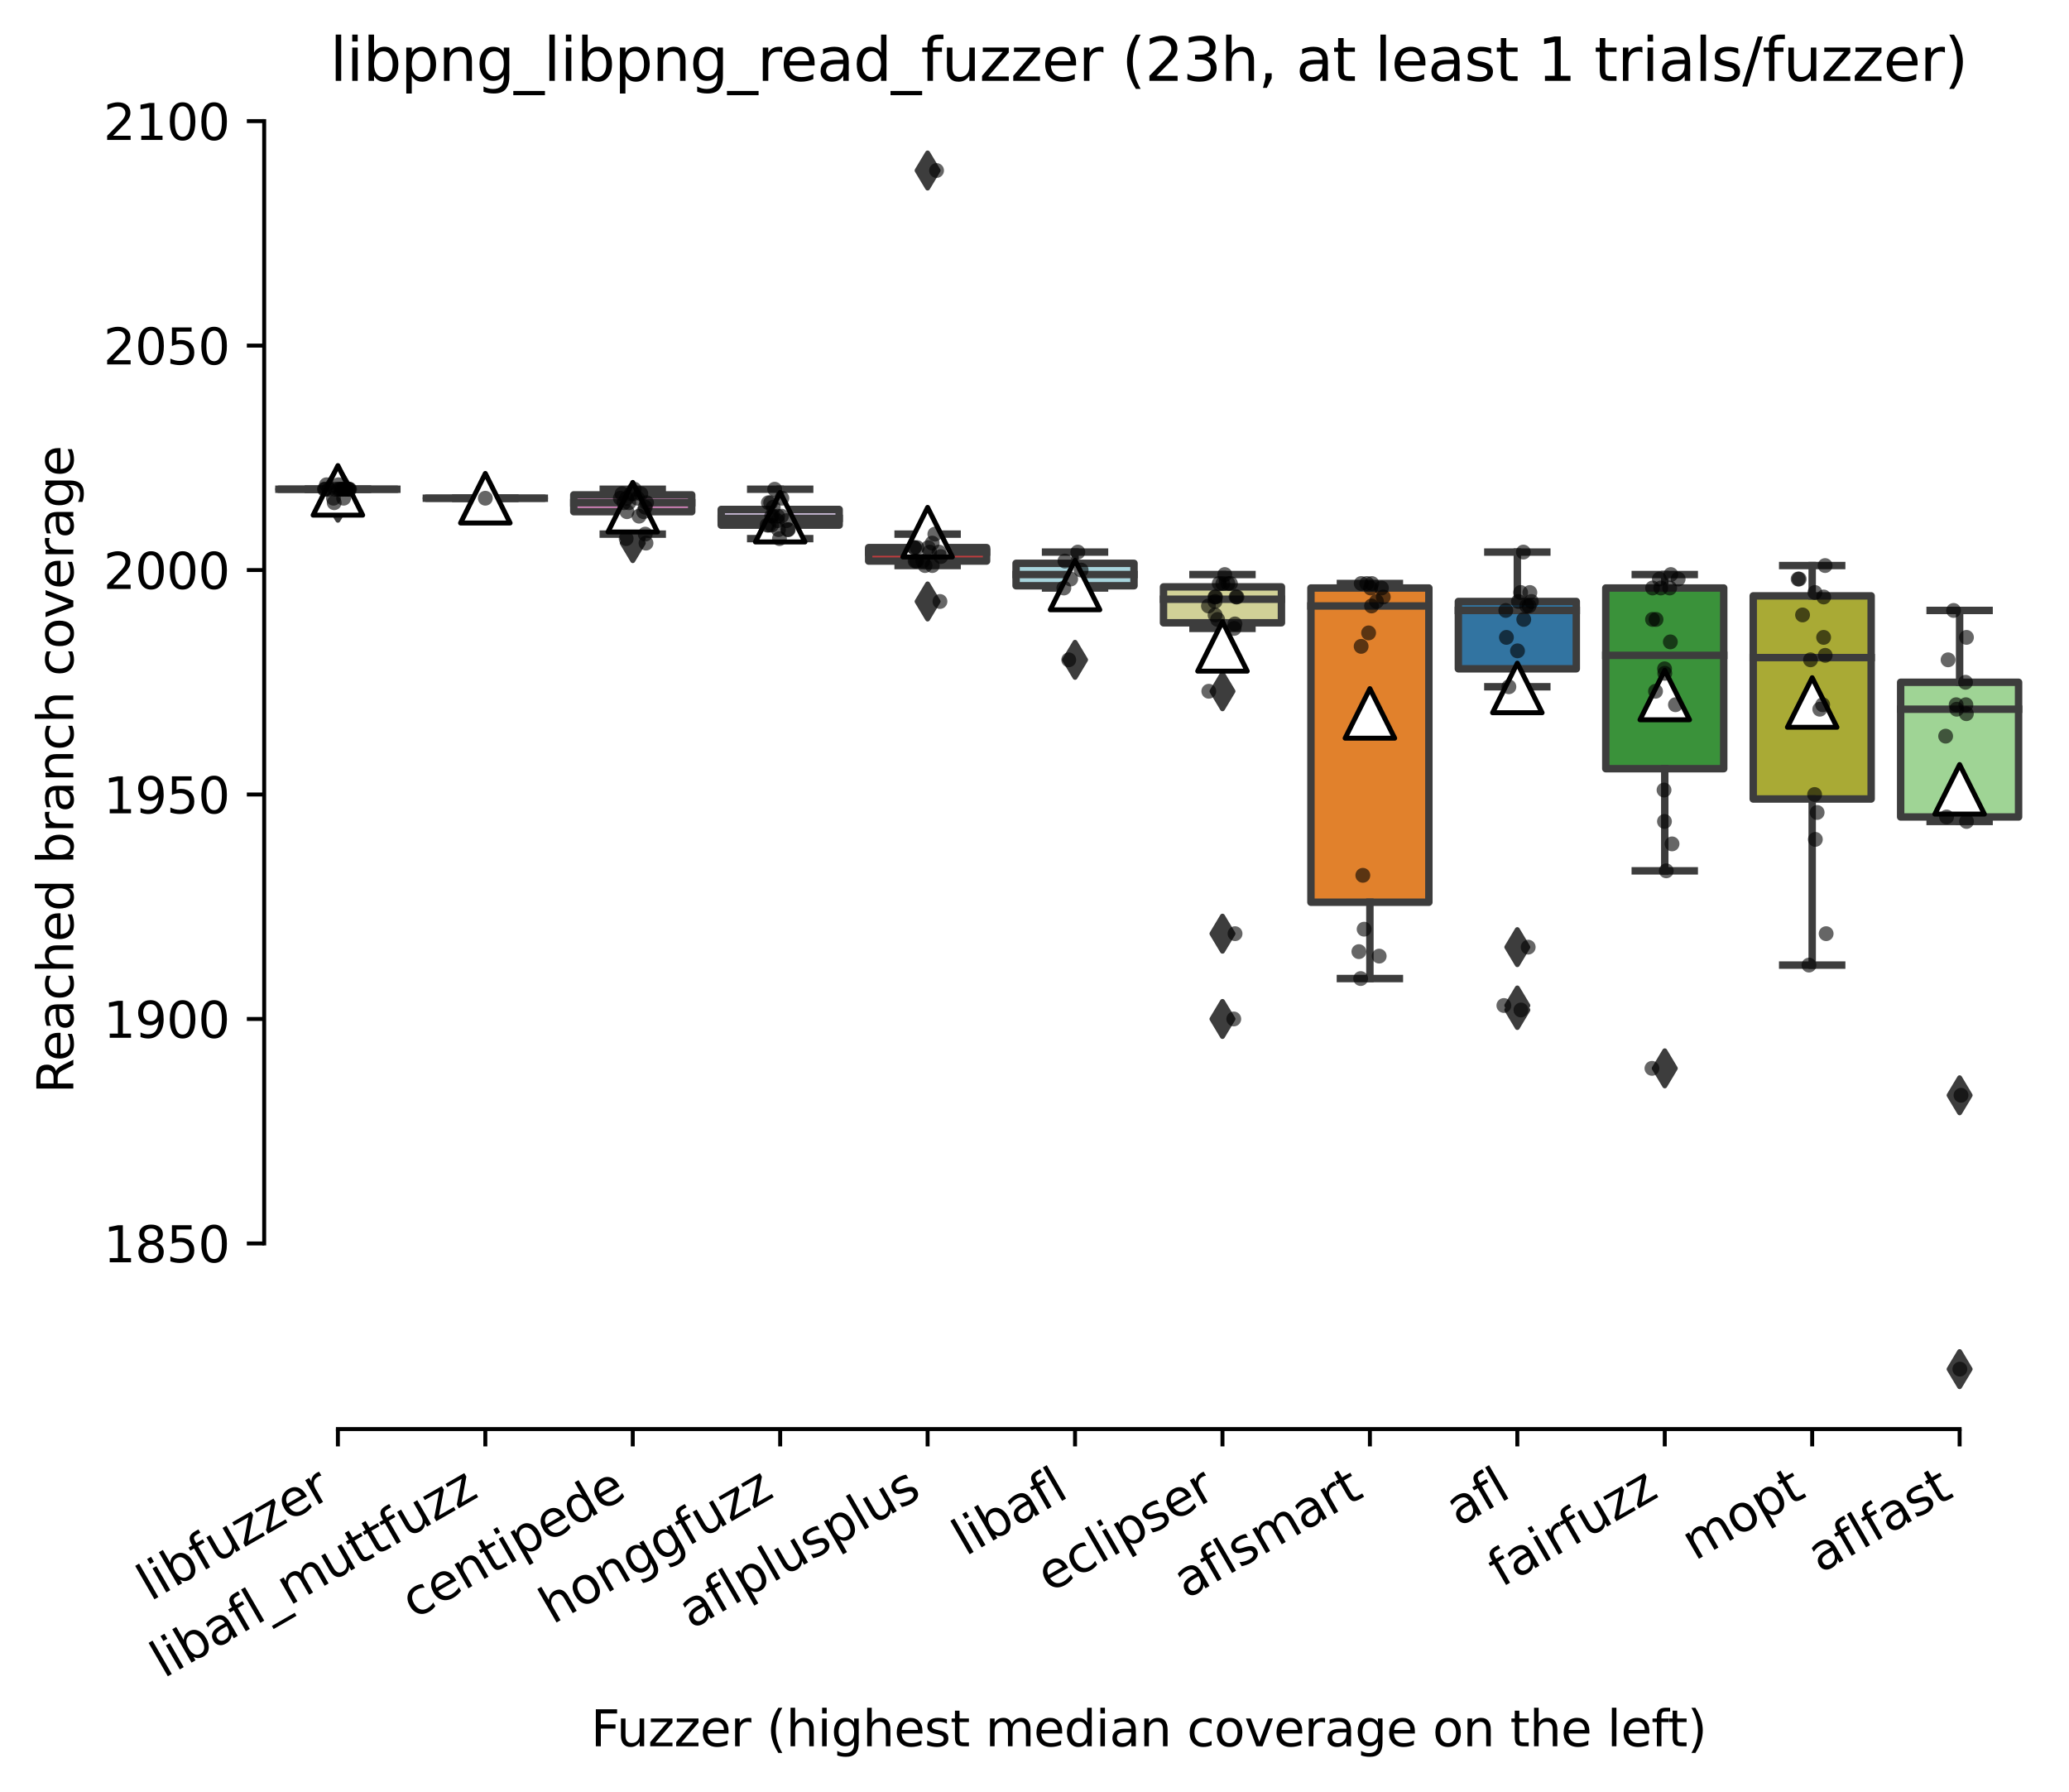 <?xml version="1.0" encoding="utf-8" standalone="no"?>
<!DOCTYPE svg PUBLIC "-//W3C//DTD SVG 1.1//EN"
  "http://www.w3.org/Graphics/SVG/1.1/DTD/svg11.dtd">
<svg xmlns:xlink="http://www.w3.org/1999/xlink" width="417.648pt" height="361.733pt" viewBox="0 0 417.648 361.733" xmlns="http://www.w3.org/2000/svg" version="1.1">
 <defs>
  <style type="text/css">*{stroke-linejoin: round; stroke-linecap: butt}</style>
 </defs>
 <g id="figure_1">
  <g id="patch_1">
   <path d="M 0 361.733 
L 417.648 361.733 
L 417.648 -0 
L 0 -0 
z
" style="fill: #ffffff"/>
  </g>
  <g id="axes_1">
   <g id="patch_2">
    <path d="M 53.328 288.43 
L 410.448 288.43 
L 410.448 22.318 
L 53.328 22.318 
z
" style="fill: #ffffff"/>
   </g>
   <g id="patch_3">
    <path d="M 56.304 98.745 
L 80.112 98.745 
L 80.112 98.745 
L 56.304 98.745 
L 56.304 98.745 
z
" clip-path="url(#pd78f98aee1)" style="fill: #845b53; stroke: #3d3d3d; stroke-width: 1.5; stroke-linejoin: miter"/>
   </g>
   <g id="patch_4">
    <path d="M 86.064 100.557 
L 109.872 100.557 
L 109.872 100.557 
L 86.064 100.557 
L 86.064 100.557 
z
" clip-path="url(#pd78f98aee1)" style="fill: #b5c8e1; stroke: #3d3d3d; stroke-width: 1.5; stroke-linejoin: miter"/>
   </g>
   <g id="patch_5">
    <path d="M 115.824 103.275 
L 139.632 103.275 
L 139.632 99.877 
L 115.824 99.877 
L 115.824 103.275 
z
" clip-path="url(#pd78f98aee1)" style="fill: #d684bd; stroke: #3d3d3d; stroke-width: 1.5; stroke-linejoin: miter"/>
   </g>
   <g id="patch_6">
    <path d="M 145.584 105.993 
L 169.392 105.993 
L 169.392 102.822 
L 145.584 102.822 
L 145.584 105.993 
z
" clip-path="url(#pd78f98aee1)" style="fill: #c4b5d0; stroke: #3d3d3d; stroke-width: 1.5; stroke-linejoin: miter"/>
   </g>
   <g id="patch_7">
    <path d="M 175.344 113.242 
L 199.152 113.242 
L 199.152 110.524 
L 175.344 110.524 
L 175.344 113.242 
z
" clip-path="url(#pd78f98aee1)" style="fill: #c03d3e; stroke: #3d3d3d; stroke-width: 1.5; stroke-linejoin: miter"/>
   </g>
   <g id="patch_8">
    <path d="M 205.104 118.225 
L 228.912 118.225 
L 228.912 113.695 
L 205.104 113.695 
L 205.104 118.225 
z
" clip-path="url(#pd78f98aee1)" style="fill: #a7d4dc; stroke: #3d3d3d; stroke-width: 1.5; stroke-linejoin: miter"/>
   </g>
   <g id="patch_9">
    <path d="M 234.864 125.7 
L 258.672 125.7 
L 258.672 118.452 
L 234.864 118.452 
L 234.864 125.7 
z
" clip-path="url(#pd78f98aee1)" style="fill: #d1d197; stroke: #3d3d3d; stroke-width: 1.5; stroke-linejoin: miter"/>
   </g>
   <g id="patch_10">
    <path d="M 264.624 182.103 
L 288.432 182.103 
L 288.432 118.678 
L 264.624 118.678 
L 264.624 182.103 
z
" clip-path="url(#pd78f98aee1)" style="fill: #e1812c; stroke: #3d3d3d; stroke-width: 1.5; stroke-linejoin: miter"/>
   </g>
   <g id="patch_11">
    <path d="M 294.384 134.988 
L 318.192 134.988 
L 318.192 121.397 
L 294.384 121.397 
L 294.384 134.988 
z
" clip-path="url(#pd78f98aee1)" style="fill: #3274a1; stroke: #3d3d3d; stroke-width: 1.5; stroke-linejoin: miter"/>
   </g>
   <g id="patch_12">
    <path d="M 324.144 155.148 
L 347.952 155.148 
L 347.952 118.678 
L 324.144 118.678 
L 324.144 155.148 
z
" clip-path="url(#pd78f98aee1)" style="fill: #3a923a; stroke: #3d3d3d; stroke-width: 1.5; stroke-linejoin: miter"/>
   </g>
   <g id="patch_13">
    <path d="M 353.904 161.264 
L 377.712 161.264 
L 377.712 120.264 
L 353.904 120.264 
L 353.904 161.264 
z
" clip-path="url(#pd78f98aee1)" style="fill: #a9aa35; stroke: #3d3d3d; stroke-width: 1.5; stroke-linejoin: miter"/>
   </g>
   <g id="patch_14">
    <path d="M 383.664 164.888 
L 407.472 164.888 
L 407.472 137.706 
L 383.664 137.706 
L 383.664 164.888 
z
" clip-path="url(#pd78f98aee1)" style="fill: #9fd495; stroke: #3d3d3d; stroke-width: 1.5; stroke-linejoin: miter"/>
   </g>
   <g id="matplotlib.axis_1">
    <g id="xtick_1">
     <g id="line2d_1">
      <defs>
       <path id="ma84d167cfa" d="M 0 0 
L 0 3.5 
" style="stroke: #000000; stroke-width: 0.8"/>
      </defs>
      <g>
       <use xlink:href="#ma84d167cfa" x="68.208" y="288.43" style="stroke: #000000; stroke-width: 0.8"/>
      </g>
     </g>
     <g id="text_1">
      <!-- libfuzzer -->
      <g transform="translate(30.342 323.272) rotate(-30) scale(0.1 -0.1)">
       <defs>
        <path id="DejaVuSans-6c" d="M 603 4863 
L 1178 4863 
L 1178 0 
L 603 0 
L 603 4863 
z
" transform="scale(0.016)"/>
        <path id="DejaVuSans-69" d="M 603 3500 
L 1178 3500 
L 1178 0 
L 603 0 
L 603 3500 
z
M 603 4863 
L 1178 4863 
L 1178 4134 
L 603 4134 
L 603 4863 
z
" transform="scale(0.016)"/>
        <path id="DejaVuSans-62" d="M 3116 1747 
Q 3116 2381 2855 2742 
Q 2594 3103 2138 3103 
Q 1681 3103 1420 2742 
Q 1159 2381 1159 1747 
Q 1159 1113 1420 752 
Q 1681 391 2138 391 
Q 2594 391 2855 752 
Q 3116 1113 3116 1747 
z
M 1159 2969 
Q 1341 3281 1617 3432 
Q 1894 3584 2278 3584 
Q 2916 3584 3314 3078 
Q 3713 2572 3713 1747 
Q 3713 922 3314 415 
Q 2916 -91 2278 -91 
Q 1894 -91 1617 61 
Q 1341 213 1159 525 
L 1159 0 
L 581 0 
L 581 4863 
L 1159 4863 
L 1159 2969 
z
" transform="scale(0.016)"/>
        <path id="DejaVuSans-66" d="M 2375 4863 
L 2375 4384 
L 1825 4384 
Q 1516 4384 1395 4259 
Q 1275 4134 1275 3809 
L 1275 3500 
L 2222 3500 
L 2222 3053 
L 1275 3053 
L 1275 0 
L 697 0 
L 697 3053 
L 147 3053 
L 147 3500 
L 697 3500 
L 697 3744 
Q 697 4328 969 4595 
Q 1241 4863 1831 4863 
L 2375 4863 
z
" transform="scale(0.016)"/>
        <path id="DejaVuSans-75" d="M 544 1381 
L 544 3500 
L 1119 3500 
L 1119 1403 
Q 1119 906 1312 657 
Q 1506 409 1894 409 
Q 2359 409 2629 706 
Q 2900 1003 2900 1516 
L 2900 3500 
L 3475 3500 
L 3475 0 
L 2900 0 
L 2900 538 
Q 2691 219 2414 64 
Q 2138 -91 1772 -91 
Q 1169 -91 856 284 
Q 544 659 544 1381 
z
M 1991 3584 
L 1991 3584 
z
" transform="scale(0.016)"/>
        <path id="DejaVuSans-7a" d="M 353 3500 
L 3084 3500 
L 3084 2975 
L 922 459 
L 3084 459 
L 3084 0 
L 275 0 
L 275 525 
L 2438 3041 
L 353 3041 
L 353 3500 
z
" transform="scale(0.016)"/>
        <path id="DejaVuSans-65" d="M 3597 1894 
L 3597 1613 
L 953 1613 
Q 991 1019 1311 708 
Q 1631 397 2203 397 
Q 2534 397 2845 478 
Q 3156 559 3463 722 
L 3463 178 
Q 3153 47 2828 -22 
Q 2503 -91 2169 -91 
Q 1331 -91 842 396 
Q 353 884 353 1716 
Q 353 2575 817 3079 
Q 1281 3584 2069 3584 
Q 2775 3584 3186 3129 
Q 3597 2675 3597 1894 
z
M 3022 2063 
Q 3016 2534 2758 2815 
Q 2500 3097 2075 3097 
Q 1594 3097 1305 2825 
Q 1016 2553 972 2059 
L 3022 2063 
z
" transform="scale(0.016)"/>
        <path id="DejaVuSans-72" d="M 2631 2963 
Q 2534 3019 2420 3045 
Q 2306 3072 2169 3072 
Q 1681 3072 1420 2755 
Q 1159 2438 1159 1844 
L 1159 0 
L 581 0 
L 581 3500 
L 1159 3500 
L 1159 2956 
Q 1341 3275 1631 3429 
Q 1922 3584 2338 3584 
Q 2397 3584 2469 3576 
Q 2541 3569 2628 3553 
L 2631 2963 
z
" transform="scale(0.016)"/>
       </defs>
       <use xlink:href="#DejaVuSans-6c"/>
       <use xlink:href="#DejaVuSans-69" x="27.783"/>
       <use xlink:href="#DejaVuSans-62" x="55.566"/>
       <use xlink:href="#DejaVuSans-66" x="119.043"/>
       <use xlink:href="#DejaVuSans-75" x="154.248"/>
       <use xlink:href="#DejaVuSans-7a" x="217.627"/>
       <use xlink:href="#DejaVuSans-7a" x="270.117"/>
       <use xlink:href="#DejaVuSans-65" x="322.607"/>
       <use xlink:href="#DejaVuSans-72" x="384.131"/>
      </g>
     </g>
    </g>
    <g id="xtick_2">
     <g id="line2d_2">
      <g>
       <use xlink:href="#ma84d167cfa" x="97.968" y="288.43" style="stroke: #000000; stroke-width: 0.8"/>
      </g>
     </g>
     <g id="text_2">
      <!-- libafl_muttfuzz -->
      <g transform="translate(33.046 338.813) rotate(-30) scale(0.1 -0.1)">
       <defs>
        <path id="DejaVuSans-61" d="M 2194 1759 
Q 1497 1759 1228 1600 
Q 959 1441 959 1056 
Q 959 750 1161 570 
Q 1363 391 1709 391 
Q 2188 391 2477 730 
Q 2766 1069 2766 1631 
L 2766 1759 
L 2194 1759 
z
M 3341 1997 
L 3341 0 
L 2766 0 
L 2766 531 
Q 2569 213 2275 61 
Q 1981 -91 1556 -91 
Q 1019 -91 701 211 
Q 384 513 384 1019 
Q 384 1609 779 1909 
Q 1175 2209 1959 2209 
L 2766 2209 
L 2766 2266 
Q 2766 2663 2505 2880 
Q 2244 3097 1772 3097 
Q 1472 3097 1187 3025 
Q 903 2953 641 2809 
L 641 3341 
Q 956 3463 1253 3523 
Q 1550 3584 1831 3584 
Q 2591 3584 2966 3190 
Q 3341 2797 3341 1997 
z
" transform="scale(0.016)"/>
        <path id="DejaVuSans-5f" d="M 3263 -1063 
L 3263 -1509 
L -63 -1509 
L -63 -1063 
L 3263 -1063 
z
" transform="scale(0.016)"/>
        <path id="DejaVuSans-6d" d="M 3328 2828 
Q 3544 3216 3844 3400 
Q 4144 3584 4550 3584 
Q 5097 3584 5394 3201 
Q 5691 2819 5691 2113 
L 5691 0 
L 5113 0 
L 5113 2094 
Q 5113 2597 4934 2840 
Q 4756 3084 4391 3084 
Q 3944 3084 3684 2787 
Q 3425 2491 3425 1978 
L 3425 0 
L 2847 0 
L 2847 2094 
Q 2847 2600 2669 2842 
Q 2491 3084 2119 3084 
Q 1678 3084 1418 2786 
Q 1159 2488 1159 1978 
L 1159 0 
L 581 0 
L 581 3500 
L 1159 3500 
L 1159 2956 
Q 1356 3278 1631 3431 
Q 1906 3584 2284 3584 
Q 2666 3584 2933 3390 
Q 3200 3197 3328 2828 
z
" transform="scale(0.016)"/>
        <path id="DejaVuSans-74" d="M 1172 4494 
L 1172 3500 
L 2356 3500 
L 2356 3053 
L 1172 3053 
L 1172 1153 
Q 1172 725 1289 603 
Q 1406 481 1766 481 
L 2356 481 
L 2356 0 
L 1766 0 
Q 1100 0 847 248 
Q 594 497 594 1153 
L 594 3053 
L 172 3053 
L 172 3500 
L 594 3500 
L 594 4494 
L 1172 4494 
z
" transform="scale(0.016)"/>
       </defs>
       <use xlink:href="#DejaVuSans-6c"/>
       <use xlink:href="#DejaVuSans-69" x="27.783"/>
       <use xlink:href="#DejaVuSans-62" x="55.566"/>
       <use xlink:href="#DejaVuSans-61" x="119.043"/>
       <use xlink:href="#DejaVuSans-66" x="180.322"/>
       <use xlink:href="#DejaVuSans-6c" x="215.527"/>
       <use xlink:href="#DejaVuSans-5f" x="243.311"/>
       <use xlink:href="#DejaVuSans-6d" x="293.311"/>
       <use xlink:href="#DejaVuSans-75" x="390.723"/>
       <use xlink:href="#DejaVuSans-74" x="454.102"/>
       <use xlink:href="#DejaVuSans-74" x="493.311"/>
       <use xlink:href="#DejaVuSans-66" x="532.52"/>
       <use xlink:href="#DejaVuSans-75" x="567.725"/>
       <use xlink:href="#DejaVuSans-7a" x="631.104"/>
       <use xlink:href="#DejaVuSans-7a" x="683.594"/>
      </g>
     </g>
    </g>
    <g id="xtick_3">
     <g id="line2d_3">
      <g>
       <use xlink:href="#ma84d167cfa" x="127.728" y="288.43" style="stroke: #000000; stroke-width: 0.8"/>
      </g>
     </g>
     <g id="text_3">
      <!-- centipede -->
      <g transform="translate(83.655 326.856) rotate(-30) scale(0.1 -0.1)">
       <defs>
        <path id="DejaVuSans-63" d="M 3122 3366 
L 3122 2828 
Q 2878 2963 2633 3030 
Q 2388 3097 2138 3097 
Q 1578 3097 1268 2742 
Q 959 2388 959 1747 
Q 959 1106 1268 751 
Q 1578 397 2138 397 
Q 2388 397 2633 464 
Q 2878 531 3122 666 
L 3122 134 
Q 2881 22 2623 -34 
Q 2366 -91 2075 -91 
Q 1284 -91 818 406 
Q 353 903 353 1747 
Q 353 2603 823 3093 
Q 1294 3584 2113 3584 
Q 2378 3584 2631 3529 
Q 2884 3475 3122 3366 
z
" transform="scale(0.016)"/>
        <path id="DejaVuSans-6e" d="M 3513 2113 
L 3513 0 
L 2938 0 
L 2938 2094 
Q 2938 2591 2744 2837 
Q 2550 3084 2163 3084 
Q 1697 3084 1428 2787 
Q 1159 2491 1159 1978 
L 1159 0 
L 581 0 
L 581 3500 
L 1159 3500 
L 1159 2956 
Q 1366 3272 1645 3428 
Q 1925 3584 2291 3584 
Q 2894 3584 3203 3211 
Q 3513 2838 3513 2113 
z
" transform="scale(0.016)"/>
        <path id="DejaVuSans-70" d="M 1159 525 
L 1159 -1331 
L 581 -1331 
L 581 3500 
L 1159 3500 
L 1159 2969 
Q 1341 3281 1617 3432 
Q 1894 3584 2278 3584 
Q 2916 3584 3314 3078 
Q 3713 2572 3713 1747 
Q 3713 922 3314 415 
Q 2916 -91 2278 -91 
Q 1894 -91 1617 61 
Q 1341 213 1159 525 
z
M 3116 1747 
Q 3116 2381 2855 2742 
Q 2594 3103 2138 3103 
Q 1681 3103 1420 2742 
Q 1159 2381 1159 1747 
Q 1159 1113 1420 752 
Q 1681 391 2138 391 
Q 2594 391 2855 752 
Q 3116 1113 3116 1747 
z
" transform="scale(0.016)"/>
        <path id="DejaVuSans-64" d="M 2906 2969 
L 2906 4863 
L 3481 4863 
L 3481 0 
L 2906 0 
L 2906 525 
Q 2725 213 2448 61 
Q 2172 -91 1784 -91 
Q 1150 -91 751 415 
Q 353 922 353 1747 
Q 353 2572 751 3078 
Q 1150 3584 1784 3584 
Q 2172 3584 2448 3432 
Q 2725 3281 2906 2969 
z
M 947 1747 
Q 947 1113 1208 752 
Q 1469 391 1925 391 
Q 2381 391 2643 752 
Q 2906 1113 2906 1747 
Q 2906 2381 2643 2742 
Q 2381 3103 1925 3103 
Q 1469 3103 1208 2742 
Q 947 2381 947 1747 
z
" transform="scale(0.016)"/>
       </defs>
       <use xlink:href="#DejaVuSans-63"/>
       <use xlink:href="#DejaVuSans-65" x="54.98"/>
       <use xlink:href="#DejaVuSans-6e" x="116.504"/>
       <use xlink:href="#DejaVuSans-74" x="179.883"/>
       <use xlink:href="#DejaVuSans-69" x="219.092"/>
       <use xlink:href="#DejaVuSans-70" x="246.875"/>
       <use xlink:href="#DejaVuSans-65" x="310.352"/>
       <use xlink:href="#DejaVuSans-64" x="371.875"/>
       <use xlink:href="#DejaVuSans-65" x="435.352"/>
      </g>
     </g>
    </g>
    <g id="xtick_4">
     <g id="line2d_4">
      <g>
       <use xlink:href="#ma84d167cfa" x="157.488" y="288.43" style="stroke: #000000; stroke-width: 0.8"/>
      </g>
     </g>
     <g id="text_4">
      <!-- honggfuzz -->
      <g transform="translate(111.549 327.933) rotate(-30) scale(0.1 -0.1)">
       <defs>
        <path id="DejaVuSans-68" d="M 3513 2113 
L 3513 0 
L 2938 0 
L 2938 2094 
Q 2938 2591 2744 2837 
Q 2550 3084 2163 3084 
Q 1697 3084 1428 2787 
Q 1159 2491 1159 1978 
L 1159 0 
L 581 0 
L 581 4863 
L 1159 4863 
L 1159 2956 
Q 1366 3272 1645 3428 
Q 1925 3584 2291 3584 
Q 2894 3584 3203 3211 
Q 3513 2838 3513 2113 
z
" transform="scale(0.016)"/>
        <path id="DejaVuSans-6f" d="M 1959 3097 
Q 1497 3097 1228 2736 
Q 959 2375 959 1747 
Q 959 1119 1226 758 
Q 1494 397 1959 397 
Q 2419 397 2687 759 
Q 2956 1122 2956 1747 
Q 2956 2369 2687 2733 
Q 2419 3097 1959 3097 
z
M 1959 3584 
Q 2709 3584 3137 3096 
Q 3566 2609 3566 1747 
Q 3566 888 3137 398 
Q 2709 -91 1959 -91 
Q 1206 -91 779 398 
Q 353 888 353 1747 
Q 353 2609 779 3096 
Q 1206 3584 1959 3584 
z
" transform="scale(0.016)"/>
        <path id="DejaVuSans-67" d="M 2906 1791 
Q 2906 2416 2648 2759 
Q 2391 3103 1925 3103 
Q 1463 3103 1205 2759 
Q 947 2416 947 1791 
Q 947 1169 1205 825 
Q 1463 481 1925 481 
Q 2391 481 2648 825 
Q 2906 1169 2906 1791 
z
M 3481 434 
Q 3481 -459 3084 -895 
Q 2688 -1331 1869 -1331 
Q 1566 -1331 1297 -1286 
Q 1028 -1241 775 -1147 
L 775 -588 
Q 1028 -725 1275 -790 
Q 1522 -856 1778 -856 
Q 2344 -856 2625 -561 
Q 2906 -266 2906 331 
L 2906 616 
Q 2728 306 2450 153 
Q 2172 0 1784 0 
Q 1141 0 747 490 
Q 353 981 353 1791 
Q 353 2603 747 3093 
Q 1141 3584 1784 3584 
Q 2172 3584 2450 3431 
Q 2728 3278 2906 2969 
L 2906 3500 
L 3481 3500 
L 3481 434 
z
" transform="scale(0.016)"/>
       </defs>
       <use xlink:href="#DejaVuSans-68"/>
       <use xlink:href="#DejaVuSans-6f" x="63.379"/>
       <use xlink:href="#DejaVuSans-6e" x="124.561"/>
       <use xlink:href="#DejaVuSans-67" x="187.939"/>
       <use xlink:href="#DejaVuSans-67" x="251.416"/>
       <use xlink:href="#DejaVuSans-66" x="314.893"/>
       <use xlink:href="#DejaVuSans-75" x="350.098"/>
       <use xlink:href="#DejaVuSans-7a" x="413.477"/>
       <use xlink:href="#DejaVuSans-7a" x="465.967"/>
      </g>
     </g>
    </g>
    <g id="xtick_5">
     <g id="line2d_5">
      <g>
       <use xlink:href="#ma84d167cfa" x="187.248" y="288.43" style="stroke: #000000; stroke-width: 0.8"/>
      </g>
     </g>
     <g id="text_5">
      <!-- aflplusplus -->
      <g transform="translate(139.639 328.897) rotate(-30) scale(0.1 -0.1)">
       <defs>
        <path id="DejaVuSans-73" d="M 2834 3397 
L 2834 2853 
Q 2591 2978 2328 3040 
Q 2066 3103 1784 3103 
Q 1356 3103 1142 2972 
Q 928 2841 928 2578 
Q 928 2378 1081 2264 
Q 1234 2150 1697 2047 
L 1894 2003 
Q 2506 1872 2764 1633 
Q 3022 1394 3022 966 
Q 3022 478 2636 193 
Q 2250 -91 1575 -91 
Q 1294 -91 989 -36 
Q 684 19 347 128 
L 347 722 
Q 666 556 975 473 
Q 1284 391 1588 391 
Q 1994 391 2212 530 
Q 2431 669 2431 922 
Q 2431 1156 2273 1281 
Q 2116 1406 1581 1522 
L 1381 1569 
Q 847 1681 609 1914 
Q 372 2147 372 2553 
Q 372 3047 722 3315 
Q 1072 3584 1716 3584 
Q 2034 3584 2315 3537 
Q 2597 3491 2834 3397 
z
" transform="scale(0.016)"/>
       </defs>
       <use xlink:href="#DejaVuSans-61"/>
       <use xlink:href="#DejaVuSans-66" x="61.279"/>
       <use xlink:href="#DejaVuSans-6c" x="96.484"/>
       <use xlink:href="#DejaVuSans-70" x="124.268"/>
       <use xlink:href="#DejaVuSans-6c" x="187.744"/>
       <use xlink:href="#DejaVuSans-75" x="215.527"/>
       <use xlink:href="#DejaVuSans-73" x="278.906"/>
       <use xlink:href="#DejaVuSans-70" x="331.006"/>
       <use xlink:href="#DejaVuSans-6c" x="394.482"/>
       <use xlink:href="#DejaVuSans-75" x="422.266"/>
       <use xlink:href="#DejaVuSans-73" x="485.645"/>
      </g>
     </g>
    </g>
    <g id="xtick_6">
     <g id="line2d_6">
      <g>
       <use xlink:href="#ma84d167cfa" x="217.008" y="288.43" style="stroke: #000000; stroke-width: 0.8"/>
      </g>
     </g>
     <g id="text_6">
      <!-- libafl -->
      <g transform="translate(194.897 314.176) rotate(-30) scale(0.1 -0.1)">
       <use xlink:href="#DejaVuSans-6c"/>
       <use xlink:href="#DejaVuSans-69" x="27.783"/>
       <use xlink:href="#DejaVuSans-62" x="55.566"/>
       <use xlink:href="#DejaVuSans-61" x="119.043"/>
       <use xlink:href="#DejaVuSans-66" x="180.322"/>
       <use xlink:href="#DejaVuSans-6c" x="215.527"/>
      </g>
     </g>
    </g>
    <g id="xtick_7">
     <g id="line2d_7">
      <g>
       <use xlink:href="#ma84d167cfa" x="246.768" y="288.43" style="stroke: #000000; stroke-width: 0.8"/>
      </g>
     </g>
     <g id="text_7">
      <!-- eclipser -->
      <g transform="translate(211.928 321.525) rotate(-30) scale(0.1 -0.1)">
       <use xlink:href="#DejaVuSans-65"/>
       <use xlink:href="#DejaVuSans-63" x="61.523"/>
       <use xlink:href="#DejaVuSans-6c" x="116.504"/>
       <use xlink:href="#DejaVuSans-69" x="144.287"/>
       <use xlink:href="#DejaVuSans-70" x="172.07"/>
       <use xlink:href="#DejaVuSans-73" x="235.547"/>
       <use xlink:href="#DejaVuSans-65" x="287.646"/>
       <use xlink:href="#DejaVuSans-72" x="349.17"/>
      </g>
     </g>
    </g>
    <g id="xtick_8">
     <g id="line2d_8">
      <g>
       <use xlink:href="#ma84d167cfa" x="276.528" y="288.43" style="stroke: #000000; stroke-width: 0.8"/>
      </g>
     </g>
     <g id="text_8">
      <!-- aflsmart -->
      <g transform="translate(239.517 322.779) rotate(-30) scale(0.1 -0.1)">
       <use xlink:href="#DejaVuSans-61"/>
       <use xlink:href="#DejaVuSans-66" x="61.279"/>
       <use xlink:href="#DejaVuSans-6c" x="96.484"/>
       <use xlink:href="#DejaVuSans-73" x="124.268"/>
       <use xlink:href="#DejaVuSans-6d" x="176.367"/>
       <use xlink:href="#DejaVuSans-61" x="273.779"/>
       <use xlink:href="#DejaVuSans-72" x="335.059"/>
       <use xlink:href="#DejaVuSans-74" x="376.172"/>
      </g>
     </g>
    </g>
    <g id="xtick_9">
     <g id="line2d_9">
      <g>
       <use xlink:href="#ma84d167cfa" x="306.288" y="288.43" style="stroke: #000000; stroke-width: 0.8"/>
      </g>
     </g>
     <g id="text_9">
      <!-- afl -->
      <g transform="translate(294.487 308.224) rotate(-30) scale(0.1 -0.1)">
       <use xlink:href="#DejaVuSans-61"/>
       <use xlink:href="#DejaVuSans-66" x="61.279"/>
       <use xlink:href="#DejaVuSans-6c" x="96.484"/>
      </g>
     </g>
    </g>
    <g id="xtick_10">
     <g id="line2d_10">
      <g>
       <use xlink:href="#ma84d167cfa" x="336.048" y="288.43" style="stroke: #000000; stroke-width: 0.8"/>
      </g>
     </g>
     <g id="text_10">
      <!-- fairfuzz -->
      <g transform="translate(303.059 320.457) rotate(-30) scale(0.1 -0.1)">
       <use xlink:href="#DejaVuSans-66"/>
       <use xlink:href="#DejaVuSans-61" x="35.205"/>
       <use xlink:href="#DejaVuSans-69" x="96.484"/>
       <use xlink:href="#DejaVuSans-72" x="124.268"/>
       <use xlink:href="#DejaVuSans-66" x="165.381"/>
       <use xlink:href="#DejaVuSans-75" x="200.586"/>
       <use xlink:href="#DejaVuSans-7a" x="263.965"/>
       <use xlink:href="#DejaVuSans-7a" x="316.455"/>
      </g>
     </g>
    </g>
    <g id="xtick_11">
     <g id="line2d_11">
      <g>
       <use xlink:href="#ma84d167cfa" x="365.808" y="288.43" style="stroke: #000000; stroke-width: 0.8"/>
      </g>
     </g>
     <g id="text_11">
      <!-- mopt -->
      <g transform="translate(342.141 315.075) rotate(-30) scale(0.1 -0.1)">
       <use xlink:href="#DejaVuSans-6d"/>
       <use xlink:href="#DejaVuSans-6f" x="97.412"/>
       <use xlink:href="#DejaVuSans-70" x="158.594"/>
       <use xlink:href="#DejaVuSans-74" x="222.07"/>
      </g>
     </g>
    </g>
    <g id="xtick_12">
     <g id="line2d_12">
      <g>
       <use xlink:href="#ma84d167cfa" x="395.568" y="288.43" style="stroke: #000000; stroke-width: 0.8"/>
      </g>
     </g>
     <g id="text_12">
      <!-- aflfast -->
      <g transform="translate(367.504 317.613) rotate(-30) scale(0.1 -0.1)">
       <use xlink:href="#DejaVuSans-61"/>
       <use xlink:href="#DejaVuSans-66" x="61.279"/>
       <use xlink:href="#DejaVuSans-6c" x="96.484"/>
       <use xlink:href="#DejaVuSans-66" x="124.268"/>
       <use xlink:href="#DejaVuSans-61" x="159.473"/>
       <use xlink:href="#DejaVuSans-73" x="220.752"/>
       <use xlink:href="#DejaVuSans-74" x="272.852"/>
      </g>
     </g>
    </g>
    <g id="text_13">
     <!-- Fuzzer (highest median coverage on the left) -->
     <g transform="translate(119.27 352.453) scale(0.1 -0.1)">
      <defs>
       <path id="DejaVuSans-46" d="M 628 4666 
L 3309 4666 
L 3309 4134 
L 1259 4134 
L 1259 2759 
L 3109 2759 
L 3109 2228 
L 1259 2228 
L 1259 0 
L 628 0 
L 628 4666 
z
" transform="scale(0.016)"/>
       <path id="DejaVuSans-20" transform="scale(0.016)"/>
       <path id="DejaVuSans-28" d="M 1984 4856 
Q 1566 4138 1362 3434 
Q 1159 2731 1159 2009 
Q 1159 1288 1364 580 
Q 1569 -128 1984 -844 
L 1484 -844 
Q 1016 -109 783 600 
Q 550 1309 550 2009 
Q 550 2706 781 3412 
Q 1013 4119 1484 4856 
L 1984 4856 
z
" transform="scale(0.016)"/>
       <path id="DejaVuSans-76" d="M 191 3500 
L 800 3500 
L 1894 563 
L 2988 3500 
L 3597 3500 
L 2284 0 
L 1503 0 
L 191 3500 
z
" transform="scale(0.016)"/>
       <path id="DejaVuSans-29" d="M 513 4856 
L 1013 4856 
Q 1481 4119 1714 3412 
Q 1947 2706 1947 2009 
Q 1947 1309 1714 600 
Q 1481 -109 1013 -844 
L 513 -844 
Q 928 -128 1133 580 
Q 1338 1288 1338 2009 
Q 1338 2731 1133 3434 
Q 928 4138 513 4856 
z
" transform="scale(0.016)"/>
      </defs>
      <use xlink:href="#DejaVuSans-46"/>
      <use xlink:href="#DejaVuSans-75" x="52.02"/>
      <use xlink:href="#DejaVuSans-7a" x="115.398"/>
      <use xlink:href="#DejaVuSans-7a" x="167.889"/>
      <use xlink:href="#DejaVuSans-65" x="220.379"/>
      <use xlink:href="#DejaVuSans-72" x="281.902"/>
      <use xlink:href="#DejaVuSans-20" x="323.016"/>
      <use xlink:href="#DejaVuSans-28" x="354.803"/>
      <use xlink:href="#DejaVuSans-68" x="393.816"/>
      <use xlink:href="#DejaVuSans-69" x="457.195"/>
      <use xlink:href="#DejaVuSans-67" x="484.979"/>
      <use xlink:href="#DejaVuSans-68" x="548.455"/>
      <use xlink:href="#DejaVuSans-65" x="611.834"/>
      <use xlink:href="#DejaVuSans-73" x="673.357"/>
      <use xlink:href="#DejaVuSans-74" x="725.457"/>
      <use xlink:href="#DejaVuSans-20" x="764.666"/>
      <use xlink:href="#DejaVuSans-6d" x="796.453"/>
      <use xlink:href="#DejaVuSans-65" x="893.865"/>
      <use xlink:href="#DejaVuSans-64" x="955.389"/>
      <use xlink:href="#DejaVuSans-69" x="1018.865"/>
      <use xlink:href="#DejaVuSans-61" x="1046.648"/>
      <use xlink:href="#DejaVuSans-6e" x="1107.928"/>
      <use xlink:href="#DejaVuSans-20" x="1171.307"/>
      <use xlink:href="#DejaVuSans-63" x="1203.094"/>
      <use xlink:href="#DejaVuSans-6f" x="1258.074"/>
      <use xlink:href="#DejaVuSans-76" x="1319.256"/>
      <use xlink:href="#DejaVuSans-65" x="1378.436"/>
      <use xlink:href="#DejaVuSans-72" x="1439.959"/>
      <use xlink:href="#DejaVuSans-61" x="1481.072"/>
      <use xlink:href="#DejaVuSans-67" x="1542.352"/>
      <use xlink:href="#DejaVuSans-65" x="1605.828"/>
      <use xlink:href="#DejaVuSans-20" x="1667.352"/>
      <use xlink:href="#DejaVuSans-6f" x="1699.139"/>
      <use xlink:href="#DejaVuSans-6e" x="1760.32"/>
      <use xlink:href="#DejaVuSans-20" x="1823.699"/>
      <use xlink:href="#DejaVuSans-74" x="1855.486"/>
      <use xlink:href="#DejaVuSans-68" x="1894.695"/>
      <use xlink:href="#DejaVuSans-65" x="1958.074"/>
      <use xlink:href="#DejaVuSans-20" x="2019.598"/>
      <use xlink:href="#DejaVuSans-6c" x="2051.385"/>
      <use xlink:href="#DejaVuSans-65" x="2079.168"/>
      <use xlink:href="#DejaVuSans-66" x="2140.691"/>
      <use xlink:href="#DejaVuSans-74" x="2174.146"/>
      <use xlink:href="#DejaVuSans-29" x="2213.355"/>
     </g>
    </g>
   </g>
   <g id="matplotlib.axis_2">
    <g id="ytick_1">
     <g id="line2d_13">
      <defs>
       <path id="mfead8b36b0" d="M 0 0 
L -3.5 0 
" style="stroke: #000000; stroke-width: 0.8"/>
      </defs>
      <g>
       <use xlink:href="#mfead8b36b0" x="53.328" y="250.964" style="stroke: #000000; stroke-width: 0.8"/>
      </g>
     </g>
     <g id="text_14">
      <!-- 1850 -->
      <g transform="translate(20.878 254.763) scale(0.1 -0.1)">
       <defs>
        <path id="DejaVuSans-31" d="M 794 531 
L 1825 531 
L 1825 4091 
L 703 3866 
L 703 4441 
L 1819 4666 
L 2450 4666 
L 2450 531 
L 3481 531 
L 3481 0 
L 794 0 
L 794 531 
z
" transform="scale(0.016)"/>
        <path id="DejaVuSans-38" d="M 2034 2216 
Q 1584 2216 1326 1975 
Q 1069 1734 1069 1313 
Q 1069 891 1326 650 
Q 1584 409 2034 409 
Q 2484 409 2743 651 
Q 3003 894 3003 1313 
Q 3003 1734 2745 1975 
Q 2488 2216 2034 2216 
z
M 1403 2484 
Q 997 2584 770 2862 
Q 544 3141 544 3541 
Q 544 4100 942 4425 
Q 1341 4750 2034 4750 
Q 2731 4750 3128 4425 
Q 3525 4100 3525 3541 
Q 3525 3141 3298 2862 
Q 3072 2584 2669 2484 
Q 3125 2378 3379 2068 
Q 3634 1759 3634 1313 
Q 3634 634 3220 271 
Q 2806 -91 2034 -91 
Q 1263 -91 848 271 
Q 434 634 434 1313 
Q 434 1759 690 2068 
Q 947 2378 1403 2484 
z
M 1172 3481 
Q 1172 3119 1398 2916 
Q 1625 2713 2034 2713 
Q 2441 2713 2670 2916 
Q 2900 3119 2900 3481 
Q 2900 3844 2670 4047 
Q 2441 4250 2034 4250 
Q 1625 4250 1398 4047 
Q 1172 3844 1172 3481 
z
" transform="scale(0.016)"/>
        <path id="DejaVuSans-35" d="M 691 4666 
L 3169 4666 
L 3169 4134 
L 1269 4134 
L 1269 2991 
Q 1406 3038 1543 3061 
Q 1681 3084 1819 3084 
Q 2600 3084 3056 2656 
Q 3513 2228 3513 1497 
Q 3513 744 3044 326 
Q 2575 -91 1722 -91 
Q 1428 -91 1123 -41 
Q 819 9 494 109 
L 494 744 
Q 775 591 1075 516 
Q 1375 441 1709 441 
Q 2250 441 2565 725 
Q 2881 1009 2881 1497 
Q 2881 1984 2565 2268 
Q 2250 2553 1709 2553 
Q 1456 2553 1204 2497 
Q 953 2441 691 2322 
L 691 4666 
z
" transform="scale(0.016)"/>
        <path id="DejaVuSans-30" d="M 2034 4250 
Q 1547 4250 1301 3770 
Q 1056 3291 1056 2328 
Q 1056 1369 1301 889 
Q 1547 409 2034 409 
Q 2525 409 2770 889 
Q 3016 1369 3016 2328 
Q 3016 3291 2770 3770 
Q 2525 4250 2034 4250 
z
M 2034 4750 
Q 2819 4750 3233 4129 
Q 3647 3509 3647 2328 
Q 3647 1150 3233 529 
Q 2819 -91 2034 -91 
Q 1250 -91 836 529 
Q 422 1150 422 2328 
Q 422 3509 836 4129 
Q 1250 4750 2034 4750 
z
" transform="scale(0.016)"/>
       </defs>
       <use xlink:href="#DejaVuSans-31"/>
       <use xlink:href="#DejaVuSans-38" x="63.623"/>
       <use xlink:href="#DejaVuSans-35" x="127.246"/>
       <use xlink:href="#DejaVuSans-30" x="190.869"/>
      </g>
     </g>
    </g>
    <g id="ytick_2">
     <g id="line2d_14">
      <g>
       <use xlink:href="#mfead8b36b0" x="53.328" y="205.661" style="stroke: #000000; stroke-width: 0.8"/>
      </g>
     </g>
     <g id="text_15">
      <!-- 1900 -->
      <g transform="translate(20.878 209.46) scale(0.1 -0.1)">
       <defs>
        <path id="DejaVuSans-39" d="M 703 97 
L 703 672 
Q 941 559 1184 500 
Q 1428 441 1663 441 
Q 2288 441 2617 861 
Q 2947 1281 2994 2138 
Q 2813 1869 2534 1725 
Q 2256 1581 1919 1581 
Q 1219 1581 811 2004 
Q 403 2428 403 3163 
Q 403 3881 828 4315 
Q 1253 4750 1959 4750 
Q 2769 4750 3195 4129 
Q 3622 3509 3622 2328 
Q 3622 1225 3098 567 
Q 2575 -91 1691 -91 
Q 1453 -91 1209 -44 
Q 966 3 703 97 
z
M 1959 2075 
Q 2384 2075 2632 2365 
Q 2881 2656 2881 3163 
Q 2881 3666 2632 3958 
Q 2384 4250 1959 4250 
Q 1534 4250 1286 3958 
Q 1038 3666 1038 3163 
Q 1038 2656 1286 2365 
Q 1534 2075 1959 2075 
z
" transform="scale(0.016)"/>
       </defs>
       <use xlink:href="#DejaVuSans-31"/>
       <use xlink:href="#DejaVuSans-39" x="63.623"/>
       <use xlink:href="#DejaVuSans-30" x="127.246"/>
       <use xlink:href="#DejaVuSans-30" x="190.869"/>
      </g>
     </g>
    </g>
    <g id="ytick_3">
     <g id="line2d_15">
      <g>
       <use xlink:href="#mfead8b36b0" x="53.328" y="160.357" style="stroke: #000000; stroke-width: 0.8"/>
      </g>
     </g>
     <g id="text_16">
      <!-- 1950 -->
      <g transform="translate(20.878 164.157) scale(0.1 -0.1)">
       <use xlink:href="#DejaVuSans-31"/>
       <use xlink:href="#DejaVuSans-39" x="63.623"/>
       <use xlink:href="#DejaVuSans-35" x="127.246"/>
       <use xlink:href="#DejaVuSans-30" x="190.869"/>
      </g>
     </g>
    </g>
    <g id="ytick_4">
     <g id="line2d_16">
      <g>
       <use xlink:href="#mfead8b36b0" x="53.328" y="115.054" style="stroke: #000000; stroke-width: 0.8"/>
      </g>
     </g>
     <g id="text_17">
      <!-- 2000 -->
      <g transform="translate(20.878 118.853) scale(0.1 -0.1)">
       <defs>
        <path id="DejaVuSans-32" d="M 1228 531 
L 3431 531 
L 3431 0 
L 469 0 
L 469 531 
Q 828 903 1448 1529 
Q 2069 2156 2228 2338 
Q 2531 2678 2651 2914 
Q 2772 3150 2772 3378 
Q 2772 3750 2511 3984 
Q 2250 4219 1831 4219 
Q 1534 4219 1204 4116 
Q 875 4013 500 3803 
L 500 4441 
Q 881 4594 1212 4672 
Q 1544 4750 1819 4750 
Q 2544 4750 2975 4387 
Q 3406 4025 3406 3419 
Q 3406 3131 3298 2873 
Q 3191 2616 2906 2266 
Q 2828 2175 2409 1742 
Q 1991 1309 1228 531 
z
" transform="scale(0.016)"/>
       </defs>
       <use xlink:href="#DejaVuSans-32"/>
       <use xlink:href="#DejaVuSans-30" x="63.623"/>
       <use xlink:href="#DejaVuSans-30" x="127.246"/>
       <use xlink:href="#DejaVuSans-30" x="190.869"/>
      </g>
     </g>
    </g>
    <g id="ytick_5">
     <g id="line2d_17">
      <g>
       <use xlink:href="#mfead8b36b0" x="53.328" y="69.751" style="stroke: #000000; stroke-width: 0.8"/>
      </g>
     </g>
     <g id="text_18">
      <!-- 2050 -->
      <g transform="translate(20.878 73.55) scale(0.1 -0.1)">
       <use xlink:href="#DejaVuSans-32"/>
       <use xlink:href="#DejaVuSans-30" x="63.623"/>
       <use xlink:href="#DejaVuSans-35" x="127.246"/>
       <use xlink:href="#DejaVuSans-30" x="190.869"/>
      </g>
     </g>
    </g>
    <g id="ytick_6">
     <g id="line2d_18">
      <g>
       <use xlink:href="#mfead8b36b0" x="53.328" y="24.447" style="stroke: #000000; stroke-width: 0.8"/>
      </g>
     </g>
     <g id="text_19">
      <!-- 2100 -->
      <g transform="translate(20.878 28.247) scale(0.1 -0.1)">
       <use xlink:href="#DejaVuSans-32"/>
       <use xlink:href="#DejaVuSans-31" x="63.623"/>
       <use xlink:href="#DejaVuSans-30" x="127.246"/>
       <use xlink:href="#DejaVuSans-30" x="190.869"/>
      </g>
     </g>
    </g>
    <g id="text_20">
     <!-- Reached branch coverage -->
     <g transform="translate(14.798 220.706) rotate(-90) scale(0.1 -0.1)">
      <defs>
       <path id="DejaVuSans-52" d="M 2841 2188 
Q 3044 2119 3236 1894 
Q 3428 1669 3622 1275 
L 4263 0 
L 3584 0 
L 2988 1197 
Q 2756 1666 2539 1819 
Q 2322 1972 1947 1972 
L 1259 1972 
L 1259 0 
L 628 0 
L 628 4666 
L 2053 4666 
Q 2853 4666 3247 4331 
Q 3641 3997 3641 3322 
Q 3641 2881 3436 2590 
Q 3231 2300 2841 2188 
z
M 1259 4147 
L 1259 2491 
L 2053 2491 
Q 2509 2491 2742 2702 
Q 2975 2913 2975 3322 
Q 2975 3731 2742 3939 
Q 2509 4147 2053 4147 
L 1259 4147 
z
" transform="scale(0.016)"/>
      </defs>
      <use xlink:href="#DejaVuSans-52"/>
      <use xlink:href="#DejaVuSans-65" x="64.982"/>
      <use xlink:href="#DejaVuSans-61" x="126.506"/>
      <use xlink:href="#DejaVuSans-63" x="187.785"/>
      <use xlink:href="#DejaVuSans-68" x="242.766"/>
      <use xlink:href="#DejaVuSans-65" x="306.145"/>
      <use xlink:href="#DejaVuSans-64" x="367.668"/>
      <use xlink:href="#DejaVuSans-20" x="431.145"/>
      <use xlink:href="#DejaVuSans-62" x="462.932"/>
      <use xlink:href="#DejaVuSans-72" x="526.408"/>
      <use xlink:href="#DejaVuSans-61" x="567.521"/>
      <use xlink:href="#DejaVuSans-6e" x="628.801"/>
      <use xlink:href="#DejaVuSans-63" x="692.18"/>
      <use xlink:href="#DejaVuSans-68" x="747.16"/>
      <use xlink:href="#DejaVuSans-20" x="810.539"/>
      <use xlink:href="#DejaVuSans-63" x="842.326"/>
      <use xlink:href="#DejaVuSans-6f" x="897.307"/>
      <use xlink:href="#DejaVuSans-76" x="958.488"/>
      <use xlink:href="#DejaVuSans-65" x="1017.668"/>
      <use xlink:href="#DejaVuSans-72" x="1079.191"/>
      <use xlink:href="#DejaVuSans-61" x="1120.305"/>
      <use xlink:href="#DejaVuSans-67" x="1181.584"/>
      <use xlink:href="#DejaVuSans-65" x="1245.061"/>
     </g>
    </g>
   </g>
   <g id="line2d_19">
    <path d="M 68.208 98.745 
L 68.208 98.745 
" clip-path="url(#pd78f98aee1)" style="fill: none; stroke: #3d3d3d; stroke-width: 1.5; stroke-linecap: square"/>
   </g>
   <g id="line2d_20">
    <path d="M 68.208 98.745 
L 68.208 98.745 
" clip-path="url(#pd78f98aee1)" style="fill: none; stroke: #3d3d3d; stroke-width: 1.5; stroke-linecap: square"/>
   </g>
   <g id="line2d_21">
    <path d="M 62.256 98.745 
L 74.16 98.745 
" clip-path="url(#pd78f98aee1)" style="fill: none; stroke: #3d3d3d; stroke-width: 1.5; stroke-linecap: square"/>
   </g>
   <g id="line2d_22">
    <path d="M 62.256 98.745 
L 74.16 98.745 
" clip-path="url(#pd78f98aee1)" style="fill: none; stroke: #3d3d3d; stroke-width: 1.5; stroke-linecap: square"/>
   </g>
   <g id="line2d_23">
    <defs>
     <path id="m396a565727" d="M -0 3.536 
L 2.121 0 
L -0 -3.536 
L -2.121 -0 
z
" style="stroke: #3d3d3d; stroke-linejoin: miter"/>
    </defs>
    <g clip-path="url(#pd78f98aee1)">
     <use xlink:href="#m396a565727" x="68.208" y="101.463" style="fill: #3d3d3d; stroke: #3d3d3d; stroke-linejoin: miter"/>
     <use xlink:href="#m396a565727" x="68.208" y="100.557" style="fill: #3d3d3d; stroke: #3d3d3d; stroke-linejoin: miter"/>
     <use xlink:href="#m396a565727" x="68.208" y="100.557" style="fill: #3d3d3d; stroke: #3d3d3d; stroke-linejoin: miter"/>
     <use xlink:href="#m396a565727" x="68.208" y="97.839" style="fill: #3d3d3d; stroke: #3d3d3d; stroke-linejoin: miter"/>
     <use xlink:href="#m396a565727" x="68.208" y="97.839" style="fill: #3d3d3d; stroke: #3d3d3d; stroke-linejoin: miter"/>
    </g>
   </g>
   <g id="line2d_24">
    <path d="M 97.968 100.557 
L 97.968 100.557 
" clip-path="url(#pd78f98aee1)" style="fill: none; stroke: #3d3d3d; stroke-width: 1.5; stroke-linecap: square"/>
   </g>
   <g id="line2d_25">
    <path d="M 97.968 100.557 
L 97.968 100.557 
" clip-path="url(#pd78f98aee1)" style="fill: none; stroke: #3d3d3d; stroke-width: 1.5; stroke-linecap: square"/>
   </g>
   <g id="line2d_26">
    <path d="M 92.016 100.557 
L 103.92 100.557 
" clip-path="url(#pd78f98aee1)" style="fill: none; stroke: #3d3d3d; stroke-width: 1.5; stroke-linecap: square"/>
   </g>
   <g id="line2d_27">
    <path d="M 92.016 100.557 
L 103.92 100.557 
" clip-path="url(#pd78f98aee1)" style="fill: none; stroke: #3d3d3d; stroke-width: 1.5; stroke-linecap: square"/>
   </g>
   <g id="line2d_28"/>
   <g id="line2d_29">
    <path d="M 127.728 103.275 
L 127.728 107.806 
" clip-path="url(#pd78f98aee1)" style="fill: none; stroke: #3d3d3d; stroke-width: 1.5; stroke-linecap: square"/>
   </g>
   <g id="line2d_30">
    <path d="M 127.728 99.877 
L 127.728 98.745 
" clip-path="url(#pd78f98aee1)" style="fill: none; stroke: #3d3d3d; stroke-width: 1.5; stroke-linecap: square"/>
   </g>
   <g id="line2d_31">
    <path d="M 121.776 107.806 
L 133.68 107.806 
" clip-path="url(#pd78f98aee1)" style="fill: none; stroke: #3d3d3d; stroke-width: 1.5; stroke-linecap: square"/>
   </g>
   <g id="line2d_32">
    <path d="M 121.776 98.745 
L 133.68 98.745 
" clip-path="url(#pd78f98aee1)" style="fill: none; stroke: #3d3d3d; stroke-width: 1.5; stroke-linecap: square"/>
   </g>
   <g id="line2d_33">
    <g clip-path="url(#pd78f98aee1)">
     <use xlink:href="#m396a565727" x="127.728" y="109.618" style="fill: #3d3d3d; stroke: #3d3d3d; stroke-linejoin: miter"/>
     <use xlink:href="#m396a565727" x="127.728" y="108.712" style="fill: #3d3d3d; stroke: #3d3d3d; stroke-linejoin: miter"/>
    </g>
   </g>
   <g id="line2d_34">
    <path d="M 157.488 105.993 
L 157.488 108.712 
" clip-path="url(#pd78f98aee1)" style="fill: none; stroke: #3d3d3d; stroke-width: 1.5; stroke-linecap: square"/>
   </g>
   <g id="line2d_35">
    <path d="M 157.488 102.822 
L 157.488 98.745 
" clip-path="url(#pd78f98aee1)" style="fill: none; stroke: #3d3d3d; stroke-width: 1.5; stroke-linecap: square"/>
   </g>
   <g id="line2d_36">
    <path d="M 151.536 108.712 
L 163.44 108.712 
" clip-path="url(#pd78f98aee1)" style="fill: none; stroke: #3d3d3d; stroke-width: 1.5; stroke-linecap: square"/>
   </g>
   <g id="line2d_37">
    <path d="M 151.536 98.745 
L 163.44 98.745 
" clip-path="url(#pd78f98aee1)" style="fill: none; stroke: #3d3d3d; stroke-width: 1.5; stroke-linecap: square"/>
   </g>
   <g id="line2d_38"/>
   <g id="line2d_39">
    <path d="M 187.248 113.242 
L 187.248 114.148 
" clip-path="url(#pd78f98aee1)" style="fill: none; stroke: #3d3d3d; stroke-width: 1.5; stroke-linecap: square"/>
   </g>
   <g id="line2d_40">
    <path d="M 187.248 110.524 
L 187.248 107.806 
" clip-path="url(#pd78f98aee1)" style="fill: none; stroke: #3d3d3d; stroke-width: 1.5; stroke-linecap: square"/>
   </g>
   <g id="line2d_41">
    <path d="M 181.296 114.148 
L 193.2 114.148 
" clip-path="url(#pd78f98aee1)" style="fill: none; stroke: #3d3d3d; stroke-width: 1.5; stroke-linecap: square"/>
   </g>
   <g id="line2d_42">
    <path d="M 181.296 107.806 
L 193.2 107.806 
" clip-path="url(#pd78f98aee1)" style="fill: none; stroke: #3d3d3d; stroke-width: 1.5; stroke-linecap: square"/>
   </g>
   <g id="line2d_43">
    <g clip-path="url(#pd78f98aee1)">
     <use xlink:href="#m396a565727" x="187.248" y="121.397" style="fill: #3d3d3d; stroke: #3d3d3d; stroke-linejoin: miter"/>
     <use xlink:href="#m396a565727" x="187.248" y="34.414" style="fill: #3d3d3d; stroke: #3d3d3d; stroke-linejoin: miter"/>
    </g>
   </g>
   <g id="line2d_44">
    <path d="M 217.008 118.225 
L 217.008 118.678 
" clip-path="url(#pd78f98aee1)" style="fill: none; stroke: #3d3d3d; stroke-width: 1.5; stroke-linecap: square"/>
   </g>
   <g id="line2d_45">
    <path d="M 217.008 113.695 
L 217.008 111.43 
" clip-path="url(#pd78f98aee1)" style="fill: none; stroke: #3d3d3d; stroke-width: 1.5; stroke-linecap: square"/>
   </g>
   <g id="line2d_46">
    <path d="M 211.056 118.678 
L 222.96 118.678 
" clip-path="url(#pd78f98aee1)" style="fill: none; stroke: #3d3d3d; stroke-width: 1.5; stroke-linecap: square"/>
   </g>
   <g id="line2d_47">
    <path d="M 211.056 111.43 
L 222.96 111.43 
" clip-path="url(#pd78f98aee1)" style="fill: none; stroke: #3d3d3d; stroke-width: 1.5; stroke-linecap: square"/>
   </g>
   <g id="line2d_48">
    <g clip-path="url(#pd78f98aee1)">
     <use xlink:href="#m396a565727" x="217.008" y="133.175" style="fill: #3d3d3d; stroke: #3d3d3d; stroke-linejoin: miter"/>
    </g>
   </g>
   <g id="line2d_49">
    <path d="M 246.768 125.7 
L 246.768 126.833 
" clip-path="url(#pd78f98aee1)" style="fill: none; stroke: #3d3d3d; stroke-width: 1.5; stroke-linecap: square"/>
   </g>
   <g id="line2d_50">
    <path d="M 246.768 118.452 
L 246.768 115.96 
" clip-path="url(#pd78f98aee1)" style="fill: none; stroke: #3d3d3d; stroke-width: 1.5; stroke-linecap: square"/>
   </g>
   <g id="line2d_51">
    <path d="M 240.816 126.833 
L 252.72 126.833 
" clip-path="url(#pd78f98aee1)" style="fill: none; stroke: #3d3d3d; stroke-width: 1.5; stroke-linecap: square"/>
   </g>
   <g id="line2d_52">
    <path d="M 240.816 115.96 
L 252.72 115.96 
" clip-path="url(#pd78f98aee1)" style="fill: none; stroke: #3d3d3d; stroke-width: 1.5; stroke-linecap: square"/>
   </g>
   <g id="line2d_53">
    <g clip-path="url(#pd78f98aee1)">
     <use xlink:href="#m396a565727" x="246.768" y="139.518" style="fill: #3d3d3d; stroke: #3d3d3d; stroke-linejoin: miter"/>
     <use xlink:href="#m396a565727" x="246.768" y="205.661" style="fill: #3d3d3d; stroke: #3d3d3d; stroke-linejoin: miter"/>
     <use xlink:href="#m396a565727" x="246.768" y="188.446" style="fill: #3d3d3d; stroke: #3d3d3d; stroke-linejoin: miter"/>
    </g>
   </g>
   <g id="line2d_54">
    <path d="M 276.528 182.103 
L 276.528 197.506 
" clip-path="url(#pd78f98aee1)" style="fill: none; stroke: #3d3d3d; stroke-width: 1.5; stroke-linecap: square"/>
   </g>
   <g id="line2d_55">
    <path d="M 276.528 118.678 
L 276.528 117.772 
" clip-path="url(#pd78f98aee1)" style="fill: none; stroke: #3d3d3d; stroke-width: 1.5; stroke-linecap: square"/>
   </g>
   <g id="line2d_56">
    <path d="M 270.576 197.506 
L 282.48 197.506 
" clip-path="url(#pd78f98aee1)" style="fill: none; stroke: #3d3d3d; stroke-width: 1.5; stroke-linecap: square"/>
   </g>
   <g id="line2d_57">
    <path d="M 270.576 117.772 
L 282.48 117.772 
" clip-path="url(#pd78f98aee1)" style="fill: none; stroke: #3d3d3d; stroke-width: 1.5; stroke-linecap: square"/>
   </g>
   <g id="line2d_58"/>
   <g id="line2d_59">
    <path d="M 306.288 134.988 
L 306.288 138.612 
" clip-path="url(#pd78f98aee1)" style="fill: none; stroke: #3d3d3d; stroke-width: 1.5; stroke-linecap: square"/>
   </g>
   <g id="line2d_60">
    <path d="M 306.288 121.397 
L 306.288 111.43 
" clip-path="url(#pd78f98aee1)" style="fill: none; stroke: #3d3d3d; stroke-width: 1.5; stroke-linecap: square"/>
   </g>
   <g id="line2d_61">
    <path d="M 300.336 138.612 
L 312.24 138.612 
" clip-path="url(#pd78f98aee1)" style="fill: none; stroke: #3d3d3d; stroke-width: 1.5; stroke-linecap: square"/>
   </g>
   <g id="line2d_62">
    <path d="M 300.336 111.43 
L 312.24 111.43 
" clip-path="url(#pd78f98aee1)" style="fill: none; stroke: #3d3d3d; stroke-width: 1.5; stroke-linecap: square"/>
   </g>
   <g id="line2d_63">
    <g clip-path="url(#pd78f98aee1)">
     <use xlink:href="#m396a565727" x="306.288" y="202.943" style="fill: #3d3d3d; stroke: #3d3d3d; stroke-linejoin: miter"/>
     <use xlink:href="#m396a565727" x="306.288" y="191.164" style="fill: #3d3d3d; stroke: #3d3d3d; stroke-linejoin: miter"/>
     <use xlink:href="#m396a565727" x="306.288" y="203.849" style="fill: #3d3d3d; stroke: #3d3d3d; stroke-linejoin: miter"/>
    </g>
   </g>
   <g id="line2d_64">
    <path d="M 336.048 155.148 
L 336.048 175.761 
" clip-path="url(#pd78f98aee1)" style="fill: none; stroke: #3d3d3d; stroke-width: 1.5; stroke-linecap: square"/>
   </g>
   <g id="line2d_65">
    <path d="M 336.048 118.678 
L 336.048 115.96 
" clip-path="url(#pd78f98aee1)" style="fill: none; stroke: #3d3d3d; stroke-width: 1.5; stroke-linecap: square"/>
   </g>
   <g id="line2d_66">
    <path d="M 330.096 175.761 
L 342 175.761 
" clip-path="url(#pd78f98aee1)" style="fill: none; stroke: #3d3d3d; stroke-width: 1.5; stroke-linecap: square"/>
   </g>
   <g id="line2d_67">
    <path d="M 330.096 115.96 
L 342 115.96 
" clip-path="url(#pd78f98aee1)" style="fill: none; stroke: #3d3d3d; stroke-width: 1.5; stroke-linecap: square"/>
   </g>
   <g id="line2d_68">
    <g clip-path="url(#pd78f98aee1)">
     <use xlink:href="#m396a565727" x="336.048" y="215.628" style="fill: #3d3d3d; stroke: #3d3d3d; stroke-linejoin: miter"/>
    </g>
   </g>
   <g id="line2d_69">
    <path d="M 365.808 161.264 
L 365.808 194.788 
" clip-path="url(#pd78f98aee1)" style="fill: none; stroke: #3d3d3d; stroke-width: 1.5; stroke-linecap: square"/>
   </g>
   <g id="line2d_70">
    <path d="M 365.808 120.264 
L 365.808 114.148 
" clip-path="url(#pd78f98aee1)" style="fill: none; stroke: #3d3d3d; stroke-width: 1.5; stroke-linecap: square"/>
   </g>
   <g id="line2d_71">
    <path d="M 359.856 194.788 
L 371.76 194.788 
" clip-path="url(#pd78f98aee1)" style="fill: none; stroke: #3d3d3d; stroke-width: 1.5; stroke-linecap: square"/>
   </g>
   <g id="line2d_72">
    <path d="M 359.856 114.148 
L 371.76 114.148 
" clip-path="url(#pd78f98aee1)" style="fill: none; stroke: #3d3d3d; stroke-width: 1.5; stroke-linecap: square"/>
   </g>
   <g id="line2d_73"/>
   <g id="line2d_74">
    <path d="M 395.568 164.888 
L 395.568 165.794 
" clip-path="url(#pd78f98aee1)" style="fill: none; stroke: #3d3d3d; stroke-width: 1.5; stroke-linecap: square"/>
   </g>
   <g id="line2d_75">
    <path d="M 395.568 137.706 
L 395.568 123.209 
" clip-path="url(#pd78f98aee1)" style="fill: none; stroke: #3d3d3d; stroke-width: 1.5; stroke-linecap: square"/>
   </g>
   <g id="line2d_76">
    <path d="M 389.616 165.794 
L 401.52 165.794 
" clip-path="url(#pd78f98aee1)" style="fill: none; stroke: #3d3d3d; stroke-width: 1.5; stroke-linecap: square"/>
   </g>
   <g id="line2d_77">
    <path d="M 389.616 123.209 
L 401.52 123.209 
" clip-path="url(#pd78f98aee1)" style="fill: none; stroke: #3d3d3d; stroke-width: 1.5; stroke-linecap: square"/>
   </g>
   <g id="line2d_78">
    <g clip-path="url(#pd78f98aee1)">
     <use xlink:href="#m396a565727" x="395.568" y="276.334" style="fill: #3d3d3d; stroke: #3d3d3d; stroke-linejoin: miter"/>
     <use xlink:href="#m396a565727" x="395.568" y="221.064" style="fill: #3d3d3d; stroke: #3d3d3d; stroke-linejoin: miter"/>
    </g>
   </g>
   <g id="line2d_79">
    <path d="M 56.304 98.745 
L 80.112 98.745 
" clip-path="url(#pd78f98aee1)" style="fill: none; stroke: #3d3d3d; stroke-width: 1.5; stroke-linecap: square"/>
   </g>
   <g id="line2d_80">
    <defs>
     <path id="m1eb8d494f6" d="M 0 -5 
L -5 5 
L 5 5 
z
" style="stroke: #000000; stroke-linejoin: miter"/>
    </defs>
    <g clip-path="url(#pd78f98aee1)">
     <use xlink:href="#m1eb8d494f6" x="68.208" y="98.971" style="fill: #ffffff; stroke: #000000; stroke-linejoin: miter"/>
    </g>
   </g>
   <g id="line2d_81">
    <path d="M 86.064 100.557 
L 109.872 100.557 
" clip-path="url(#pd78f98aee1)" style="fill: none; stroke: #3d3d3d; stroke-width: 1.5; stroke-linecap: square"/>
   </g>
   <g id="line2d_82">
    <g clip-path="url(#pd78f98aee1)">
     <use xlink:href="#m1eb8d494f6" x="97.968" y="100.557" style="fill: #ffffff; stroke: #000000; stroke-linejoin: miter"/>
    </g>
   </g>
   <g id="line2d_83">
    <path d="M 115.824 101.463 
L 139.632 101.463 
" clip-path="url(#pd78f98aee1)" style="fill: none; stroke: #3d3d3d; stroke-width: 1.5; stroke-linecap: square"/>
   </g>
   <g id="line2d_84">
    <g clip-path="url(#pd78f98aee1)">
     <use xlink:href="#m1eb8d494f6" x="127.728" y="102.369" style="fill: #ffffff; stroke: #000000; stroke-linejoin: miter"/>
    </g>
   </g>
   <g id="line2d_85">
    <path d="M 145.584 104.634 
L 169.392 104.634 
" clip-path="url(#pd78f98aee1)" style="fill: none; stroke: #3d3d3d; stroke-width: 1.5; stroke-linecap: square"/>
   </g>
   <g id="line2d_86">
    <g clip-path="url(#pd78f98aee1)">
     <use xlink:href="#m1eb8d494f6" x="157.488" y="104.383" style="fill: #ffffff; stroke: #000000; stroke-linejoin: miter"/>
    </g>
   </g>
   <g id="line2d_87">
    <path d="M 175.344 111.43 
L 199.152 111.43 
" clip-path="url(#pd78f98aee1)" style="fill: none; stroke: #3d3d3d; stroke-width: 1.5; stroke-linecap: square"/>
   </g>
   <g id="line2d_88">
    <g clip-path="url(#pd78f98aee1)">
     <use xlink:href="#m1eb8d494f6" x="187.248" y="107.409" style="fill: #ffffff; stroke: #000000; stroke-linejoin: miter"/>
    </g>
   </g>
   <g id="line2d_89">
    <path d="M 205.104 115.96 
L 228.912 115.96 
" clip-path="url(#pd78f98aee1)" style="fill: none; stroke: #3d3d3d; stroke-width: 1.5; stroke-linecap: square"/>
   </g>
   <g id="line2d_90">
    <g clip-path="url(#pd78f98aee1)">
     <use xlink:href="#m1eb8d494f6" x="217.008" y="118.074" style="fill: #ffffff; stroke: #000000; stroke-linejoin: miter"/>
    </g>
   </g>
   <g id="line2d_91">
    <path d="M 234.864 120.944 
L 258.672 120.944 
" clip-path="url(#pd78f98aee1)" style="fill: none; stroke: #3d3d3d; stroke-width: 1.5; stroke-linecap: square"/>
   </g>
   <g id="line2d_92">
    <g clip-path="url(#pd78f98aee1)">
     <use xlink:href="#m1eb8d494f6" x="246.768" y="130.457" style="fill: #ffffff; stroke: #000000; stroke-linejoin: miter"/>
    </g>
   </g>
   <g id="line2d_93">
    <path d="M 264.624 122.303 
L 288.432 122.303 
" clip-path="url(#pd78f98aee1)" style="fill: none; stroke: #3d3d3d; stroke-width: 1.5; stroke-linecap: square"/>
   </g>
   <g id="line2d_94">
    <g clip-path="url(#pd78f98aee1)">
     <use xlink:href="#m1eb8d494f6" x="276.528" y="143.988" style="fill: #ffffff; stroke: #000000; stroke-linejoin: miter"/>
    </g>
   </g>
   <g id="line2d_95">
    <path d="M 294.384 123.209 
L 318.192 123.209 
" clip-path="url(#pd78f98aee1)" style="fill: none; stroke: #3d3d3d; stroke-width: 1.5; stroke-linecap: square"/>
   </g>
   <g id="line2d_96">
    <g clip-path="url(#pd78f98aee1)">
     <use xlink:href="#m1eb8d494f6" x="306.288" y="138.853" style="fill: #ffffff; stroke: #000000; stroke-linejoin: miter"/>
    </g>
   </g>
   <g id="line2d_97">
    <path d="M 324.144 132.269 
L 347.952 132.269 
" clip-path="url(#pd78f98aee1)" style="fill: none; stroke: #3d3d3d; stroke-width: 1.5; stroke-linecap: square"/>
   </g>
   <g id="line2d_98">
    <g clip-path="url(#pd78f98aee1)">
     <use xlink:href="#m1eb8d494f6" x="336.048" y="140.273" style="fill: #ffffff; stroke: #000000; stroke-linejoin: miter"/>
    </g>
   </g>
   <g id="line2d_99">
    <path d="M 353.904 132.722 
L 377.712 132.722 
" clip-path="url(#pd78f98aee1)" style="fill: none; stroke: #3d3d3d; stroke-width: 1.5; stroke-linecap: square"/>
   </g>
   <g id="line2d_100">
    <g clip-path="url(#pd78f98aee1)">
     <use xlink:href="#m1eb8d494f6" x="365.808" y="141.783" style="fill: #ffffff; stroke: #000000; stroke-linejoin: miter"/>
    </g>
   </g>
   <g id="line2d_101">
    <path d="M 383.664 143.142 
L 407.472 143.142 
" clip-path="url(#pd78f98aee1)" style="fill: none; stroke: #3d3d3d; stroke-width: 1.5; stroke-linecap: square"/>
   </g>
   <g id="line2d_102">
    <g clip-path="url(#pd78f98aee1)">
     <use xlink:href="#m1eb8d494f6" x="395.568" y="159.312" style="fill: #ffffff; stroke: #000000; stroke-linejoin: miter"/>
    </g>
   </g>
   <g id="patch_15">
    <path d="M 53.328 250.964 
L 53.328 24.447 
" style="fill: none; stroke: #000000; stroke-width: 0.8; stroke-linejoin: miter; stroke-linecap: square"/>
   </g>
   <g id="patch_16">
    <path d="M 68.208 288.43 
L 395.568 288.43 
" style="fill: none; stroke: #000000; stroke-width: 0.8; stroke-linejoin: miter; stroke-linecap: square"/>
   </g>
   <g id="PathCollection_1">
    <defs>
     <path id="meb9d68c211" d="M 0 1.5 
C 0.398 1.5 0.779 1.342 1.061 1.061 
C 1.342 0.779 1.5 0.398 1.5 0 
C 1.5 -0.398 1.342 -0.779 1.061 -1.061 
C 0.779 -1.342 0.398 -1.5 0 -1.5 
C -0.398 -1.5 -0.779 -1.342 -1.061 -1.061 
C -1.342 -0.779 -1.5 -0.398 -1.5 0 
C -1.5 0.398 -1.342 0.779 -1.061 1.061 
C -0.779 1.342 -0.398 1.5 0 1.5 
z
"/>
    </defs>
    <g clip-path="url(#pd78f98aee1)">
     <use xlink:href="#meb9d68c211" x="70.173" y="98.745" style="fill-opacity: 0.6"/>
     <use xlink:href="#meb9d68c211" x="68.331" y="97.839" style="fill-opacity: 0.6"/>
     <use xlink:href="#meb9d68c211" x="65.479" y="98.745" style="fill-opacity: 0.6"/>
     <use xlink:href="#meb9d68c211" x="68.817" y="98.745" style="fill-opacity: 0.6"/>
     <use xlink:href="#meb9d68c211" x="69.079" y="98.745" style="fill-opacity: 0.6"/>
     <use xlink:href="#meb9d68c211" x="69.305" y="98.745" style="fill-opacity: 0.6"/>
     <use xlink:href="#meb9d68c211" x="69.676" y="98.745" style="fill-opacity: 0.6"/>
     <use xlink:href="#meb9d68c211" x="69.745" y="98.745" style="fill-opacity: 0.6"/>
     <use xlink:href="#meb9d68c211" x="70.374" y="98.745" style="fill-opacity: 0.6"/>
     <use xlink:href="#meb9d68c211" x="66.41" y="98.745" style="fill-opacity: 0.6"/>
     <use xlink:href="#meb9d68c211" x="68.278" y="98.745" style="fill-opacity: 0.6"/>
     <use xlink:href="#meb9d68c211" x="65.676" y="98.745" style="fill-opacity: 0.6"/>
     <use xlink:href="#meb9d68c211" x="70.562" y="98.745" style="fill-opacity: 0.6"/>
     <use xlink:href="#meb9d68c211" x="70.415" y="98.745" style="fill-opacity: 0.6"/>
     <use xlink:href="#meb9d68c211" x="67.46" y="101.463" style="fill-opacity: 0.6"/>
     <use xlink:href="#meb9d68c211" x="69.365" y="100.557" style="fill-opacity: 0.6"/>
     <use xlink:href="#meb9d68c211" x="65.907" y="97.839" style="fill-opacity: 0.6"/>
     <use xlink:href="#meb9d68c211" x="68.555" y="98.745" style="fill-opacity: 0.6"/>
     <use xlink:href="#meb9d68c211" x="67.657" y="98.745" style="fill-opacity: 0.6"/>
     <use xlink:href="#meb9d68c211" x="67.312" y="100.557" style="fill-opacity: 0.6"/>
    </g>
   </g>
   <g id="PathCollection_2">
    <g clip-path="url(#pd78f98aee1)">
     <use xlink:href="#meb9d68c211" x="97.968" y="100.557" style="fill-opacity: 0.6"/>
    </g>
   </g>
   <g id="PathCollection_3">
    <g clip-path="url(#pd78f98aee1)">
     <use xlink:href="#meb9d68c211" x="130.249" y="107.806" style="fill-opacity: 0.6"/>
     <use xlink:href="#meb9d68c211" x="130.251" y="102.369" style="fill-opacity: 0.6"/>
     <use xlink:href="#meb9d68c211" x="125.957" y="101.463" style="fill-opacity: 0.6"/>
     <use xlink:href="#meb9d68c211" x="130.402" y="109.618" style="fill-opacity: 0.6"/>
     <use xlink:href="#meb9d68c211" x="127.914" y="99.651" style="fill-opacity: 0.6"/>
     <use xlink:href="#meb9d68c211" x="126.517" y="100.557" style="fill-opacity: 0.6"/>
     <use xlink:href="#meb9d68c211" x="129.917" y="103.275" style="fill-opacity: 0.6"/>
     <use xlink:href="#meb9d68c211" x="125.225" y="100.557" style="fill-opacity: 0.6"/>
     <use xlink:href="#meb9d68c211" x="125.566" y="99.651" style="fill-opacity: 0.6"/>
     <use xlink:href="#meb9d68c211" x="127.39" y="99.651" style="fill-opacity: 0.6"/>
     <use xlink:href="#meb9d68c211" x="128.691" y="100.557" style="fill-opacity: 0.6"/>
     <use xlink:href="#meb9d68c211" x="128.033" y="98.745" style="fill-opacity: 0.6"/>
     <use xlink:href="#meb9d68c211" x="126.936" y="101.463" style="fill-opacity: 0.6"/>
     <use xlink:href="#meb9d68c211" x="130.513" y="101.463" style="fill-opacity: 0.6"/>
     <use xlink:href="#meb9d68c211" x="129.357" y="99.651" style="fill-opacity: 0.6"/>
     <use xlink:href="#meb9d68c211" x="128.998" y="104.181" style="fill-opacity: 0.6"/>
     <use xlink:href="#meb9d68c211" x="126.4" y="108.712" style="fill-opacity: 0.6"/>
     <use xlink:href="#meb9d68c211" x="126.555" y="103.275" style="fill-opacity: 0.6"/>
    </g>
   </g>
   <g id="PathCollection_4">
    <g clip-path="url(#pd78f98aee1)">
     <use xlink:href="#meb9d68c211" x="155.748" y="105.993" style="fill-opacity: 0.6"/>
     <use xlink:href="#meb9d68c211" x="155.567" y="101.463" style="fill-opacity: 0.6"/>
     <use xlink:href="#meb9d68c211" x="155.232" y="105.993" style="fill-opacity: 0.6"/>
     <use xlink:href="#meb9d68c211" x="155.111" y="101.463" style="fill-opacity: 0.6"/>
     <use xlink:href="#meb9d68c211" x="156.936" y="105.087" style="fill-opacity: 0.6"/>
     <use xlink:href="#meb9d68c211" x="159.129" y="106.9" style="fill-opacity: 0.6"/>
     <use xlink:href="#meb9d68c211" x="159.001" y="106.9" style="fill-opacity: 0.6"/>
     <use xlink:href="#meb9d68c211" x="157.756" y="104.181" style="fill-opacity: 0.6"/>
     <use xlink:href="#meb9d68c211" x="157.14" y="106.9" style="fill-opacity: 0.6"/>
     <use xlink:href="#meb9d68c211" x="155.76" y="104.181" style="fill-opacity: 0.6"/>
     <use xlink:href="#meb9d68c211" x="154.854" y="105.993" style="fill-opacity: 0.6"/>
     <use xlink:href="#meb9d68c211" x="156.378" y="98.745" style="fill-opacity: 0.6"/>
     <use xlink:href="#meb9d68c211" x="157.821" y="100.557" style="fill-opacity: 0.6"/>
     <use xlink:href="#meb9d68c211" x="156.08" y="104.181" style="fill-opacity: 0.6"/>
     <use xlink:href="#meb9d68c211" x="157.344" y="108.712" style="fill-opacity: 0.6"/>
     <use xlink:href="#meb9d68c211" x="156.976" y="104.181" style="fill-opacity: 0.6"/>
     <use xlink:href="#meb9d68c211" x="156.087" y="102.369" style="fill-opacity: 0.6"/>
     <use xlink:href="#meb9d68c211" x="158.765" y="105.087" style="fill-opacity: 0.6"/>
    </g>
   </g>
   <g id="PathCollection_5">
    <g clip-path="url(#pd78f98aee1)">
     <use xlink:href="#meb9d68c211" x="189.913" y="112.336" style="fill-opacity: 0.6"/>
     <use xlink:href="#meb9d68c211" x="187.666" y="111.43" style="fill-opacity: 0.6"/>
     <use xlink:href="#meb9d68c211" x="184.558" y="110.524" style="fill-opacity: 0.6"/>
     <use xlink:href="#meb9d68c211" x="189.053" y="34.414" style="fill-opacity: 0.6"/>
     <use xlink:href="#meb9d68c211" x="186.28" y="113.242" style="fill-opacity: 0.6"/>
     <use xlink:href="#meb9d68c211" x="185.118" y="110.524" style="fill-opacity: 0.6"/>
     <use xlink:href="#meb9d68c211" x="189.546" y="111.43" style="fill-opacity: 0.6"/>
     <use xlink:href="#meb9d68c211" x="188.714" y="107.806" style="fill-opacity: 0.6"/>
     <use xlink:href="#meb9d68c211" x="185.021" y="113.242" style="fill-opacity: 0.6"/>
     <use xlink:href="#meb9d68c211" x="188.175" y="109.618" style="fill-opacity: 0.6"/>
     <use xlink:href="#meb9d68c211" x="186.727" y="114.148" style="fill-opacity: 0.6"/>
     <use xlink:href="#meb9d68c211" x="189.74" y="121.397" style="fill-opacity: 0.6"/>
     <use xlink:href="#meb9d68c211" x="184.725" y="113.242" style="fill-opacity: 0.6"/>
     <use xlink:href="#meb9d68c211" x="187.387" y="110.524" style="fill-opacity: 0.6"/>
     <use xlink:href="#meb9d68c211" x="188.195" y="114.148" style="fill-opacity: 0.6"/>
     <use xlink:href="#meb9d68c211" x="184.515" y="110.524" style="fill-opacity: 0.6"/>
    </g>
   </g>
   <g id="PathCollection_6">
    <g clip-path="url(#pd78f98aee1)">
     <use xlink:href="#meb9d68c211" x="218.235" y="115.054" style="fill-opacity: 0.6"/>
     <use xlink:href="#meb9d68c211" x="214.966" y="113.242" style="fill-opacity: 0.6"/>
     <use xlink:href="#meb9d68c211" x="216.125" y="116.866" style="fill-opacity: 0.6"/>
     <use xlink:href="#meb9d68c211" x="215.732" y="133.175" style="fill-opacity: 0.6"/>
     <use xlink:href="#meb9d68c211" x="214.754" y="118.678" style="fill-opacity: 0.6"/>
     <use xlink:href="#meb9d68c211" x="217.573" y="111.43" style="fill-opacity: 0.6"/>
    </g>
   </g>
   <g id="PathCollection_7">
    <g clip-path="url(#pd78f98aee1)">
     <use xlink:href="#meb9d68c211" x="244.009" y="139.518" style="fill-opacity: 0.6"/>
     <use xlink:href="#meb9d68c211" x="249.695" y="120.491" style="fill-opacity: 0.6"/>
     <use xlink:href="#meb9d68c211" x="249.05" y="205.661" style="fill-opacity: 0.6"/>
     <use xlink:href="#meb9d68c211" x="245.275" y="124.115" style="fill-opacity: 0.6"/>
     <use xlink:href="#meb9d68c211" x="243.939" y="122.303" style="fill-opacity: 0.6"/>
     <use xlink:href="#meb9d68c211" x="245.789" y="125.021" style="fill-opacity: 0.6"/>
     <use xlink:href="#meb9d68c211" x="249.51" y="120.491" style="fill-opacity: 0.6"/>
     <use xlink:href="#meb9d68c211" x="249.12" y="126.833" style="fill-opacity: 0.6"/>
     <use xlink:href="#meb9d68c211" x="245.247" y="120.491" style="fill-opacity: 0.6"/>
     <use xlink:href="#meb9d68c211" x="246.838" y="117.772" style="fill-opacity: 0.6"/>
     <use xlink:href="#meb9d68c211" x="248.376" y="117.772" style="fill-opacity: 0.6"/>
     <use xlink:href="#meb9d68c211" x="247.235" y="115.96" style="fill-opacity: 0.6"/>
     <use xlink:href="#meb9d68c211" x="245.26" y="121.397" style="fill-opacity: 0.6"/>
     <use xlink:href="#meb9d68c211" x="246.115" y="117.772" style="fill-opacity: 0.6"/>
     <use xlink:href="#meb9d68c211" x="249.286" y="125.927" style="fill-opacity: 0.6"/>
     <use xlink:href="#meb9d68c211" x="247.865" y="117.772" style="fill-opacity: 0.6"/>
     <use xlink:href="#meb9d68c211" x="245.364" y="120.491" style="fill-opacity: 0.6"/>
     <use xlink:href="#meb9d68c211" x="249.308" y="188.446" style="fill-opacity: 0.6"/>
    </g>
   </g>
   <g id="PathCollection_8">
    <g clip-path="url(#pd78f98aee1)">
     <use xlink:href="#meb9d68c211" x="274.76" y="130.457" style="fill-opacity: 0.6"/>
     <use xlink:href="#meb9d68c211" x="274.305" y="192.07" style="fill-opacity: 0.6"/>
     <use xlink:href="#meb9d68c211" x="279.225" y="120.491" style="fill-opacity: 0.6"/>
     <use xlink:href="#meb9d68c211" x="276.913" y="117.772" style="fill-opacity: 0.6"/>
     <use xlink:href="#meb9d68c211" x="274.664" y="197.506" style="fill-opacity: 0.6"/>
     <use xlink:href="#meb9d68c211" x="278.402" y="192.976" style="fill-opacity: 0.6"/>
     <use xlink:href="#meb9d68c211" x="276.859" y="122.303" style="fill-opacity: 0.6"/>
     <use xlink:href="#meb9d68c211" x="277.861" y="121.397" style="fill-opacity: 0.6"/>
     <use xlink:href="#meb9d68c211" x="275.364" y="187.54" style="fill-opacity: 0.6"/>
     <use xlink:href="#meb9d68c211" x="276.675" y="118.678" style="fill-opacity: 0.6"/>
     <use xlink:href="#meb9d68c211" x="275.902" y="117.772" style="fill-opacity: 0.6"/>
     <use xlink:href="#meb9d68c211" x="275.104" y="176.667" style="fill-opacity: 0.6"/>
     <use xlink:href="#meb9d68c211" x="278.864" y="118.678" style="fill-opacity: 0.6"/>
     <use xlink:href="#meb9d68c211" x="276.268" y="127.739" style="fill-opacity: 0.6"/>
     <use xlink:href="#meb9d68c211" x="274.776" y="117.772" style="fill-opacity: 0.6"/>
    </g>
   </g>
   <g id="PathCollection_9">
    <g clip-path="url(#pd78f98aee1)">
     <use xlink:href="#meb9d68c211" x="306.325" y="131.363" style="fill-opacity: 0.6"/>
     <use xlink:href="#meb9d68c211" x="304.087" y="128.645" style="fill-opacity: 0.6"/>
     <use xlink:href="#meb9d68c211" x="303.574" y="202.943" style="fill-opacity: 0.6"/>
     <use xlink:href="#meb9d68c211" x="309.121" y="121.397" style="fill-opacity: 0.6"/>
     <use xlink:href="#meb9d68c211" x="308.664" y="122.303" style="fill-opacity: 0.6"/>
     <use xlink:href="#meb9d68c211" x="304.584" y="138.612" style="fill-opacity: 0.6"/>
     <use xlink:href="#meb9d68c211" x="308.482" y="191.164" style="fill-opacity: 0.6"/>
     <use xlink:href="#meb9d68c211" x="306.505" y="121.397" style="fill-opacity: 0.6"/>
     <use xlink:href="#meb9d68c211" x="307.016" y="203.849" style="fill-opacity: 0.6"/>
     <use xlink:href="#meb9d68c211" x="306.955" y="119.584" style="fill-opacity: 0.6"/>
     <use xlink:href="#meb9d68c211" x="308.177" y="122.303" style="fill-opacity: 0.6"/>
     <use xlink:href="#meb9d68c211" x="307.586" y="125.021" style="fill-opacity: 0.6"/>
     <use xlink:href="#meb9d68c211" x="308.817" y="119.584" style="fill-opacity: 0.6"/>
     <use xlink:href="#meb9d68c211" x="303.956" y="123.209" style="fill-opacity: 0.6"/>
     <use xlink:href="#meb9d68c211" x="307.503" y="111.43" style="fill-opacity: 0.6"/>
    </g>
   </g>
   <g id="PathCollection_10">
    <g clip-path="url(#pd78f98aee1)">
     <use xlink:href="#meb9d68c211" x="337.176" y="129.551" style="fill-opacity: 0.6"/>
     <use xlink:href="#meb9d68c211" x="336.051" y="135.894" style="fill-opacity: 0.6"/>
     <use xlink:href="#meb9d68c211" x="333.464" y="215.628" style="fill-opacity: 0.6"/>
     <use xlink:href="#meb9d68c211" x="334.961" y="116.866" style="fill-opacity: 0.6"/>
     <use xlink:href="#meb9d68c211" x="333.585" y="118.678" style="fill-opacity: 0.6"/>
     <use xlink:href="#meb9d68c211" x="338.206" y="142.236" style="fill-opacity: 0.6"/>
     <use xlink:href="#meb9d68c211" x="334.29" y="125.021" style="fill-opacity: 0.6"/>
     <use xlink:href="#meb9d68c211" x="335.247" y="118.678" style="fill-opacity: 0.6"/>
     <use xlink:href="#meb9d68c211" x="335.902" y="159.451" style="fill-opacity: 0.6"/>
     <use xlink:href="#meb9d68c211" x="336.351" y="175.761" style="fill-opacity: 0.6"/>
     <use xlink:href="#meb9d68c211" x="337.272" y="115.96" style="fill-opacity: 0.6"/>
     <use xlink:href="#meb9d68c211" x="335.989" y="165.794" style="fill-opacity: 0.6"/>
     <use xlink:href="#meb9d68c211" x="337.516" y="170.324" style="fill-opacity: 0.6"/>
     <use xlink:href="#meb9d68c211" x="338.751" y="116.866" style="fill-opacity: 0.6"/>
     <use xlink:href="#meb9d68c211" x="336.009" y="134.988" style="fill-opacity: 0.6"/>
     <use xlink:href="#meb9d68c211" x="337.042" y="118.678" style="fill-opacity: 0.6"/>
     <use xlink:href="#meb9d68c211" x="333.574" y="125.021" style="fill-opacity: 0.6"/>
     <use xlink:href="#meb9d68c211" x="334.185" y="139.518" style="fill-opacity: 0.6"/>
    </g>
   </g>
   <g id="PathCollection_11">
    <g clip-path="url(#pd78f98aee1)">
     <use xlink:href="#meb9d68c211" x="367.341" y="143.142" style="fill-opacity: 0.6"/>
     <use xlink:href="#meb9d68c211" x="366.359" y="119.584" style="fill-opacity: 0.6"/>
     <use xlink:href="#meb9d68c211" x="365.159" y="194.788" style="fill-opacity: 0.6"/>
     <use xlink:href="#meb9d68c211" x="365.468" y="133.175" style="fill-opacity: 0.6"/>
     <use xlink:href="#meb9d68c211" x="366.809" y="163.982" style="fill-opacity: 0.6"/>
     <use xlink:href="#meb9d68c211" x="368.116" y="128.645" style="fill-opacity: 0.6"/>
     <use xlink:href="#meb9d68c211" x="368.437" y="132.269" style="fill-opacity: 0.6"/>
     <use xlink:href="#meb9d68c211" x="368.132" y="120.491" style="fill-opacity: 0.6"/>
     <use xlink:href="#meb9d68c211" x="368.417" y="114.148" style="fill-opacity: 0.6"/>
     <use xlink:href="#meb9d68c211" x="362.967" y="116.866" style="fill-opacity: 0.6"/>
     <use xlink:href="#meb9d68c211" x="363.177" y="116.866" style="fill-opacity: 0.6"/>
     <use xlink:href="#meb9d68c211" x="366.296" y="160.357" style="fill-opacity: 0.6"/>
     <use xlink:href="#meb9d68c211" x="368.625" y="188.446" style="fill-opacity: 0.6"/>
     <use xlink:href="#meb9d68c211" x="363.864" y="124.115" style="fill-opacity: 0.6"/>
     <use xlink:href="#meb9d68c211" x="367.926" y="142.236" style="fill-opacity: 0.6"/>
     <use xlink:href="#meb9d68c211" x="366.446" y="169.418" style="fill-opacity: 0.6"/>
    </g>
   </g>
   <g id="PathCollection_12">
    <g clip-path="url(#pd78f98aee1)">
     <use xlink:href="#meb9d68c211" x="392.747" y="148.579" style="fill-opacity: 0.6"/>
     <use xlink:href="#meb9d68c211" x="394.348" y="123.209" style="fill-opacity: 0.6"/>
     <use xlink:href="#meb9d68c211" x="394.872" y="142.236" style="fill-opacity: 0.6"/>
     <use xlink:href="#meb9d68c211" x="392.94" y="164.888" style="fill-opacity: 0.6"/>
     <use xlink:href="#meb9d68c211" x="396.764" y="137.706" style="fill-opacity: 0.6"/>
     <use xlink:href="#meb9d68c211" x="393.24" y="133.175" style="fill-opacity: 0.6"/>
     <use xlink:href="#meb9d68c211" x="396.833" y="142.236" style="fill-opacity: 0.6"/>
     <use xlink:href="#meb9d68c211" x="396.934" y="144.048" style="fill-opacity: 0.6"/>
     <use xlink:href="#meb9d68c211" x="396.949" y="128.645" style="fill-opacity: 0.6"/>
     <use xlink:href="#meb9d68c211" x="395.618" y="276.334" style="fill-opacity: 0.6"/>
     <use xlink:href="#meb9d68c211" x="396.968" y="165.794" style="fill-opacity: 0.6"/>
     <use xlink:href="#meb9d68c211" x="394.979" y="143.142" style="fill-opacity: 0.6"/>
     <use xlink:href="#meb9d68c211" x="395.849" y="221.064" style="fill-opacity: 0.6"/>
    </g>
   </g>
   <g id="text_21">
    <!-- libpng_libpng_read_fuzzer (23h, at least 1 trials/fuzzer) -->
    <g transform="translate(66.612 16.318) scale(0.12 -0.12)">
     <defs>
      <path id="DejaVuSans-33" d="M 2597 2516 
Q 3050 2419 3304 2112 
Q 3559 1806 3559 1356 
Q 3559 666 3084 287 
Q 2609 -91 1734 -91 
Q 1441 -91 1130 -33 
Q 819 25 488 141 
L 488 750 
Q 750 597 1062 519 
Q 1375 441 1716 441 
Q 2309 441 2620 675 
Q 2931 909 2931 1356 
Q 2931 1769 2642 2001 
Q 2353 2234 1838 2234 
L 1294 2234 
L 1294 2753 
L 1863 2753 
Q 2328 2753 2575 2939 
Q 2822 3125 2822 3475 
Q 2822 3834 2567 4026 
Q 2313 4219 1838 4219 
Q 1578 4219 1281 4162 
Q 984 4106 628 3988 
L 628 4550 
Q 988 4650 1302 4700 
Q 1616 4750 1894 4750 
Q 2613 4750 3031 4423 
Q 3450 4097 3450 3541 
Q 3450 3153 3228 2886 
Q 3006 2619 2597 2516 
z
" transform="scale(0.016)"/>
      <path id="DejaVuSans-2c" d="M 750 794 
L 1409 794 
L 1409 256 
L 897 -744 
L 494 -744 
L 750 256 
L 750 794 
z
" transform="scale(0.016)"/>
      <path id="DejaVuSans-2f" d="M 1625 4666 
L 2156 4666 
L 531 -594 
L 0 -594 
L 1625 4666 
z
" transform="scale(0.016)"/>
     </defs>
     <use xlink:href="#DejaVuSans-6c"/>
     <use xlink:href="#DejaVuSans-69" x="27.783"/>
     <use xlink:href="#DejaVuSans-62" x="55.566"/>
     <use xlink:href="#DejaVuSans-70" x="119.043"/>
     <use xlink:href="#DejaVuSans-6e" x="182.52"/>
     <use xlink:href="#DejaVuSans-67" x="245.898"/>
     <use xlink:href="#DejaVuSans-5f" x="309.375"/>
     <use xlink:href="#DejaVuSans-6c" x="359.375"/>
     <use xlink:href="#DejaVuSans-69" x="387.158"/>
     <use xlink:href="#DejaVuSans-62" x="414.941"/>
     <use xlink:href="#DejaVuSans-70" x="478.418"/>
     <use xlink:href="#DejaVuSans-6e" x="541.895"/>
     <use xlink:href="#DejaVuSans-67" x="605.273"/>
     <use xlink:href="#DejaVuSans-5f" x="668.75"/>
     <use xlink:href="#DejaVuSans-72" x="718.75"/>
     <use xlink:href="#DejaVuSans-65" x="757.613"/>
     <use xlink:href="#DejaVuSans-61" x="819.137"/>
     <use xlink:href="#DejaVuSans-64" x="880.416"/>
     <use xlink:href="#DejaVuSans-5f" x="943.893"/>
     <use xlink:href="#DejaVuSans-66" x="993.893"/>
     <use xlink:href="#DejaVuSans-75" x="1029.098"/>
     <use xlink:href="#DejaVuSans-7a" x="1092.477"/>
     <use xlink:href="#DejaVuSans-7a" x="1144.967"/>
     <use xlink:href="#DejaVuSans-65" x="1197.457"/>
     <use xlink:href="#DejaVuSans-72" x="1258.98"/>
     <use xlink:href="#DejaVuSans-20" x="1300.094"/>
     <use xlink:href="#DejaVuSans-28" x="1331.881"/>
     <use xlink:href="#DejaVuSans-32" x="1370.895"/>
     <use xlink:href="#DejaVuSans-33" x="1434.518"/>
     <use xlink:href="#DejaVuSans-68" x="1498.141"/>
     <use xlink:href="#DejaVuSans-2c" x="1561.52"/>
     <use xlink:href="#DejaVuSans-20" x="1593.307"/>
     <use xlink:href="#DejaVuSans-61" x="1625.094"/>
     <use xlink:href="#DejaVuSans-74" x="1686.373"/>
     <use xlink:href="#DejaVuSans-20" x="1725.582"/>
     <use xlink:href="#DejaVuSans-6c" x="1757.369"/>
     <use xlink:href="#DejaVuSans-65" x="1785.152"/>
     <use xlink:href="#DejaVuSans-61" x="1846.676"/>
     <use xlink:href="#DejaVuSans-73" x="1907.955"/>
     <use xlink:href="#DejaVuSans-74" x="1960.055"/>
     <use xlink:href="#DejaVuSans-20" x="1999.264"/>
     <use xlink:href="#DejaVuSans-31" x="2031.051"/>
     <use xlink:href="#DejaVuSans-20" x="2094.674"/>
     <use xlink:href="#DejaVuSans-74" x="2126.461"/>
     <use xlink:href="#DejaVuSans-72" x="2165.67"/>
     <use xlink:href="#DejaVuSans-69" x="2206.783"/>
     <use xlink:href="#DejaVuSans-61" x="2234.566"/>
     <use xlink:href="#DejaVuSans-6c" x="2295.846"/>
     <use xlink:href="#DejaVuSans-73" x="2323.629"/>
     <use xlink:href="#DejaVuSans-2f" x="2375.729"/>
     <use xlink:href="#DejaVuSans-66" x="2409.42"/>
     <use xlink:href="#DejaVuSans-75" x="2444.625"/>
     <use xlink:href="#DejaVuSans-7a" x="2508.004"/>
     <use xlink:href="#DejaVuSans-7a" x="2560.494"/>
     <use xlink:href="#DejaVuSans-65" x="2612.984"/>
     <use xlink:href="#DejaVuSans-72" x="2674.508"/>
     <use xlink:href="#DejaVuSans-29" x="2715.621"/>
    </g>
   </g>
  </g>
 </g>
 <defs>
  <clipPath id="pd78f98aee1">
   <rect x="53.328" y="22.318" width="357.12" height="266.112"/>
  </clipPath>
 </defs>
</svg>
